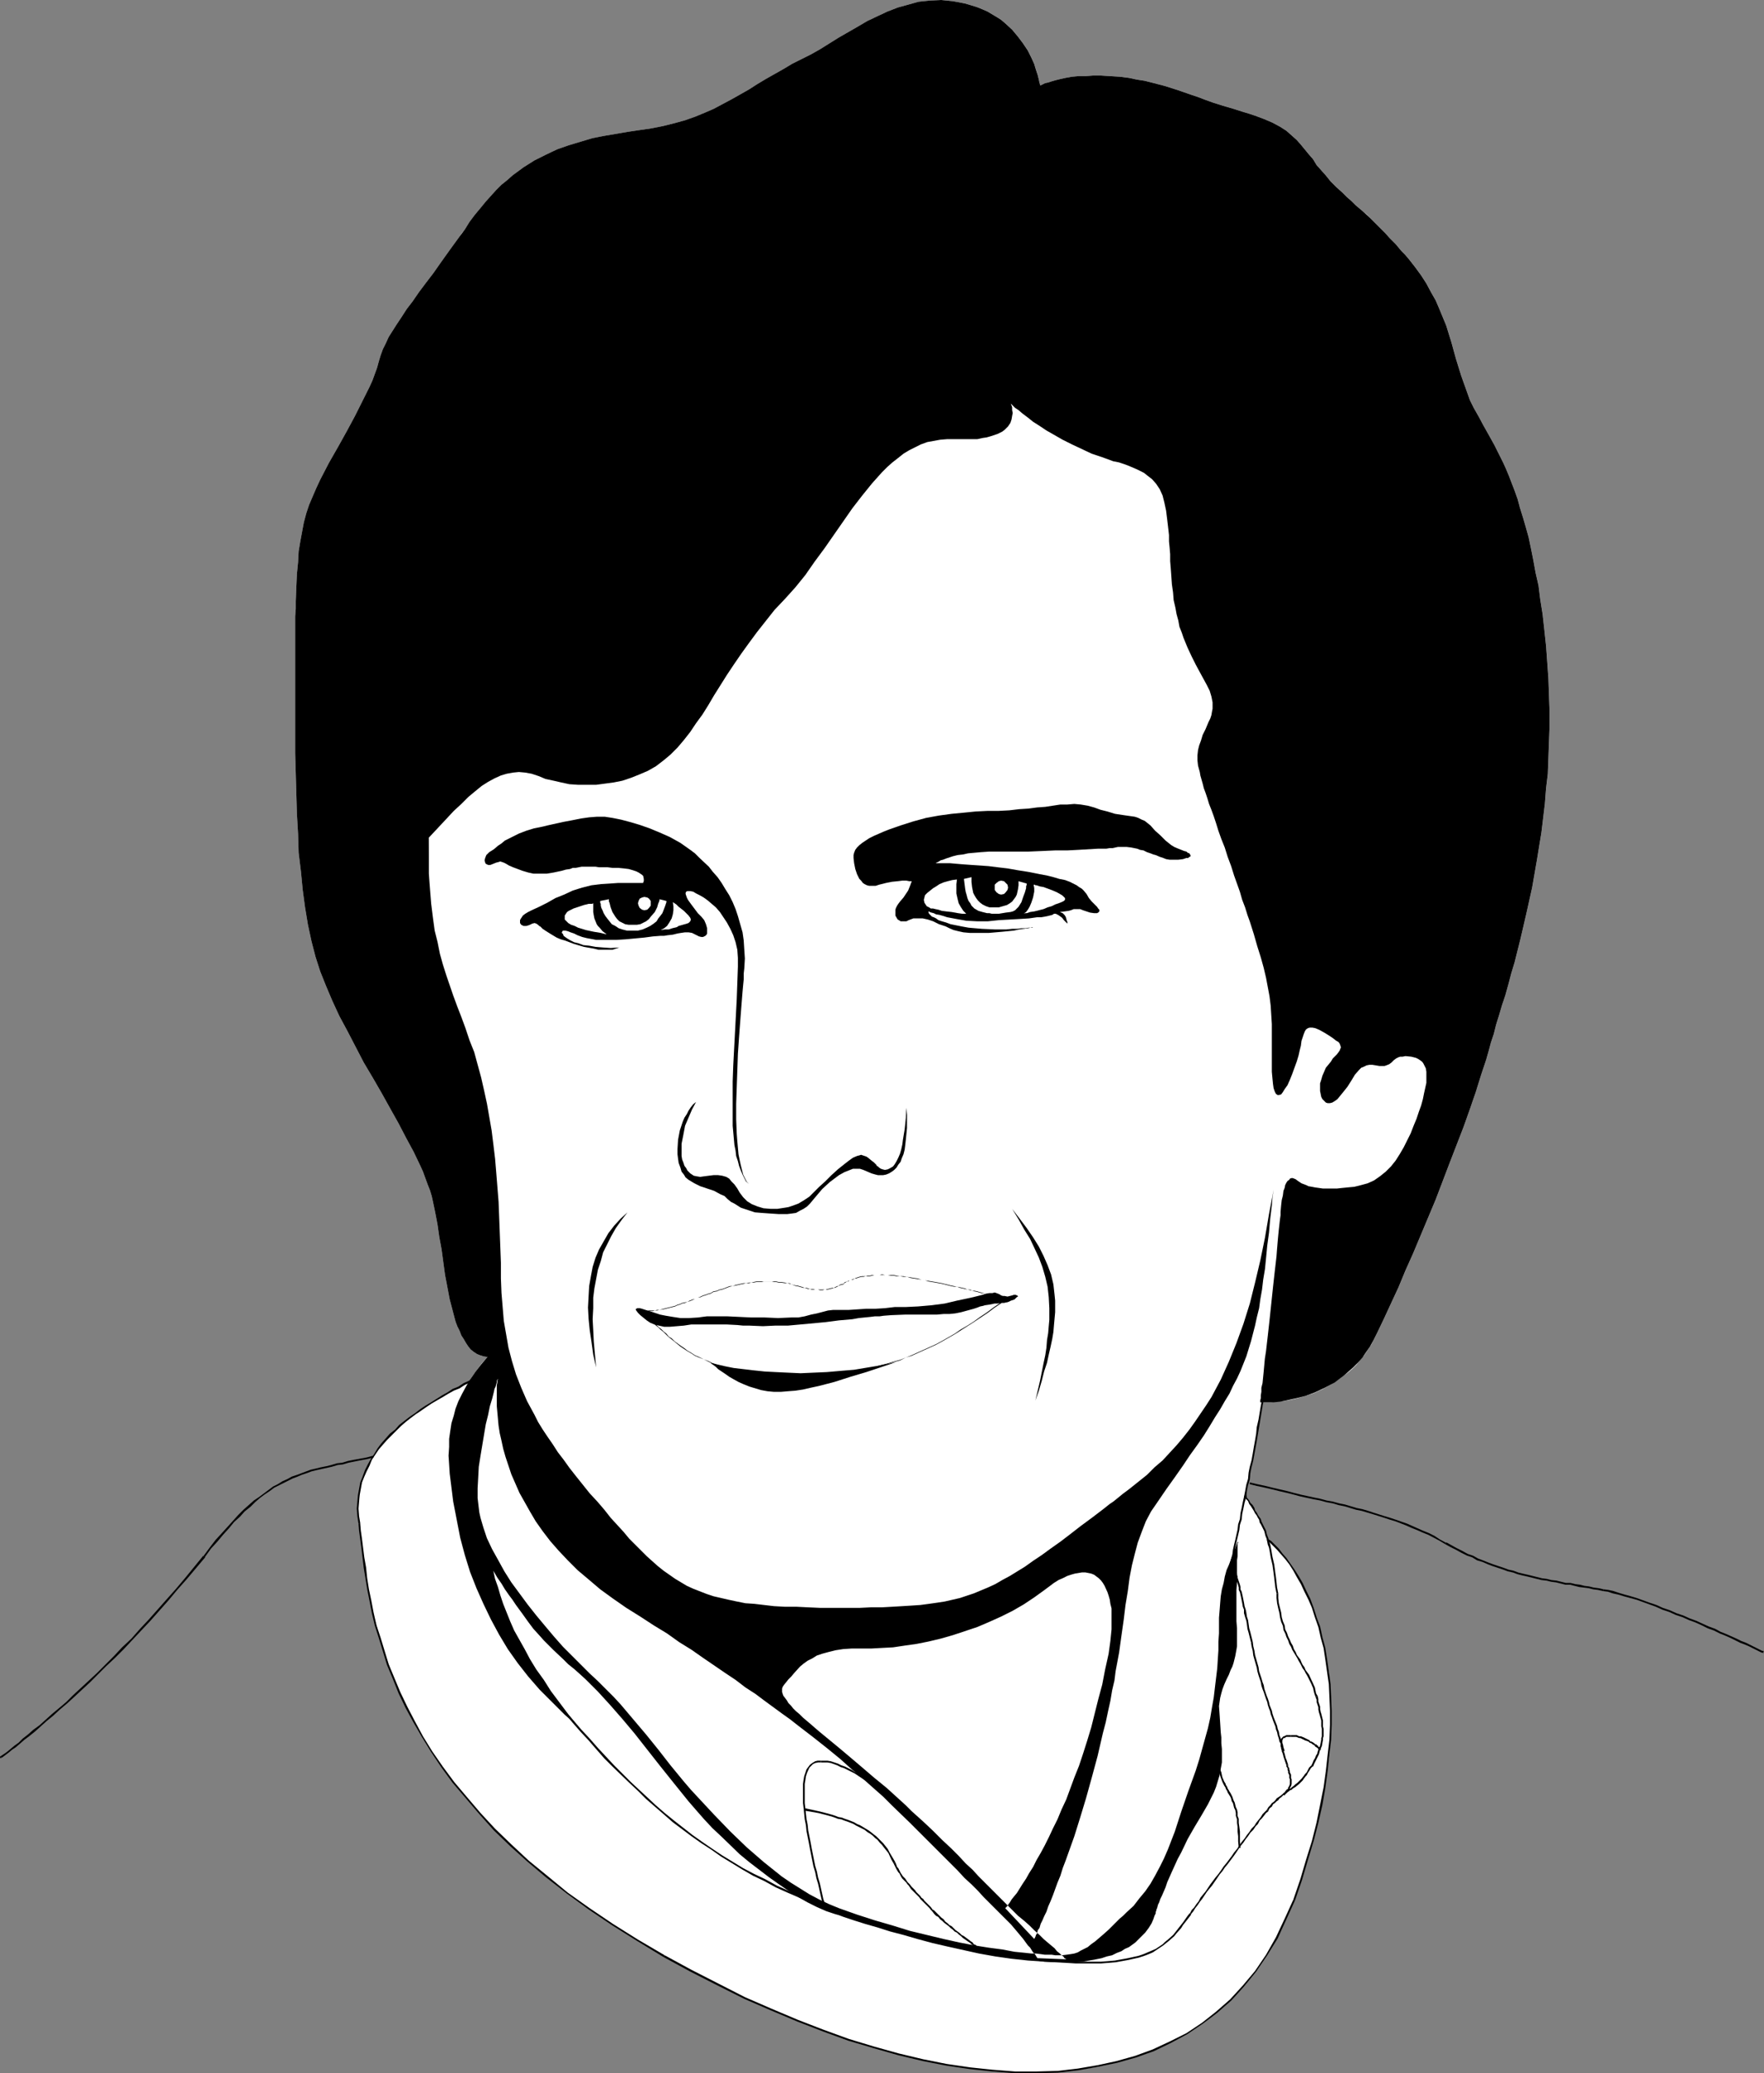 <?xml version="1.0" encoding="UTF-8" standalone="no"?>
<svg
   version="1.0"
   width="129.809mm"
   height="152.568mm"
   id="svg52"
   sodipodi:docname="Male 54.wmf"
   xmlns:inkscape="http://www.inkscape.org/namespaces/inkscape"
   xmlns:sodipodi="http://sodipodi.sourceforge.net/DTD/sodipodi-0.dtd"
   xmlns="http://www.w3.org/2000/svg"
   xmlns:svg="http://www.w3.org/2000/svg">
  <rect width="100%" height="100%" fill="#808080" stroke="none"/>
  <sodipodi:namedview
     id="namedview52"
     pagecolor="#ffffff"
     bordercolor="#000000"
     borderopacity="0.25"
     inkscape:showpageshadow="2"
     inkscape:pageopacity="0.0"
     inkscape:pagecheckerboard="0"
     inkscape:deskcolor="#d1d1d1"
     inkscape:document-units="mm" />
  <defs
     id="defs1">
    <pattern
       id="WMFhbasepattern"
       patternUnits="userSpaceOnUse"
       width="6"
       height="6"
       x="0"
       y="0" />
  </defs>
  <path
     style="fill:#ffffff;fill-opacity:1;fill-rule:evenodd;stroke:none"
     d="m 351.156,390.831 -1.293,6.786 -1.131,6.463 -1.131,6.14 -1.131,5.816 0.323,0.485 0.97,1.616 0.808,1.454 0.808,1.293 0.808,1.293 1.293,2.424 0.485,1.454 0.485,1.293 v 0.808 l 0.97,0.808 0.97,0.969 1.131,0.969 1.131,1.293 1.131,1.454 0.97,1.454 1.131,1.616 1.131,1.777 1.131,2.1 0.97,1.939 0.97,2.424 1.131,2.262 0.808,2.585 0.97,2.747 0.808,2.908 0.646,2.908 0.485,3.231 0.646,3.393 0.323,3.393 0.162,3.716 0.162,3.716 v 4.039 l -0.162,4.039 -0.323,4.362 -0.646,4.362 -0.646,4.685 -0.808,4.685 -1.131,5.009 -1.293,5.009 -1.616,5.332 -1.778,5.493 -1.939,5.493 -1.131,2.908 -1.131,2.585 -1.131,2.747 -1.293,2.424 -1.454,2.585 -2.909,4.524 -1.616,2.262 -1.616,2.1 -1.616,2.1 -1.778,1.777 -1.939,1.939 -1.778,1.777 -1.939,1.616 -2.101,1.616 -1.939,1.616 -2.262,1.454 -2.101,1.293 -2.262,1.293 -2.262,1.131 -2.262,1.131 -2.424,1.131 -2.424,0.969 -2.586,0.808 -2.586,0.808 -2.424,0.646 -2.747,0.646 -2.747,0.646 -5.494,0.808 -2.747,0.323 -2.909,0.162 -5.818,0.323 h -3.07 l -3.07,-0.162 -3.07,-0.162 -3.07,-0.162 -3.232,-0.323 -3.07,-0.323 -6.464,-0.969 -6.626,-1.293 -6.787,-1.616 -6.949,-1.939 -6.949,-2.1 -7.11,-2.424 -7.11,-2.747 -7.272,-3.07 -7.434,-3.393 -7.434,-3.554 -7.434,-4.039 -7.595,-4.039 -3.717,-2.262 -3.717,-2.1 -3.394,-2.262 -3.555,-2.1 -3.232,-2.262 -3.07,-2.1 -3.07,-2.262 -3.07,-2.262 -2.909,-2.1 -2.747,-2.262 -2.586,-2.262 -2.586,-2.1 -2.424,-2.262 -2.424,-2.262 -4.525,-4.362 -4.04,-4.362 -3.878,-4.362 -3.555,-4.362 -3.07,-4.362 -2.909,-4.201 -2.747,-4.201 -2.262,-4.039 -2.101,-4.201 -1.939,-3.878 -1.616,-4.039 -1.454,-3.878 -1.293,-3.716 -1.131,-3.716 -0.97,-3.554 -0.97,-3.393 -0.646,-3.393 -0.646,-3.231 -0.485,-3.07 -0.485,-2.908 -0.323,-2.747 -0.323,-2.747 -0.323,-2.424 -0.323,-2.262 -0.162,-2.1 -0.323,-1.939 v -1.777 -1.777 l 0.162,-1.777 0.162,-1.616 0.323,-1.616 0.485,-1.616 0.485,-1.454 0.646,-1.454 0.646,-1.454 1.616,-2.747 1.939,-2.585 2.101,-2.424 2.424,-2.262 2.424,-2.1 2.586,-2.1 2.747,-1.777 2.747,-1.777 2.747,-1.616 2.909,-1.616 2.747,-1.293 0.646,-0.485 1.131,-1.777 1.293,-1.777 1.293,-1.777 1.616,-1.777 -1.131,-0.162 -0.97,-0.323 -0.808,-0.323 -0.97,-0.646 -0.808,-0.646 -0.646,-0.808 -0.646,-0.969 -0.646,-1.131 -0.646,-0.969 -0.485,-1.293 -0.646,-1.293 -0.485,-1.293 -0.808,-3.07 -0.808,-3.07 -0.646,-3.393 -0.646,-3.393 -0.97,-7.109 -0.646,-3.554 -0.485,-3.393 -0.646,-3.393 -0.646,-3.07 -0.323,-1.454 -0.485,-1.616 -0.646,-1.616 -0.646,-1.777 -0.646,-1.777 -0.808,-1.777 -1.778,-3.716 -2.101,-3.878 -2.101,-4.039 -2.262,-4.039 -2.424,-4.362 -2.424,-4.201 -2.586,-4.362 -2.262,-4.362 -2.262,-4.362 -2.262,-4.201 -1.939,-4.201 -1.778,-4.201 -1.616,-4.039 -1.293,-4.039 -1.131,-4.362 -0.97,-4.524 -0.808,-4.847 -0.646,-4.847 -0.485,-5.009 -0.646,-5.332 -0.162,-5.332 -0.323,-5.493 -0.162,-5.493 -0.323,-11.31 v -22.943 -8.078 -2.585 -4.524 l 0.162,-2.1 v -2.1 l 0.162,-4.039 0.162,-3.554 0.323,-3.231 0.162,-3.07 0.485,-2.908 0.485,-2.585 0.485,-2.585 0.646,-2.424 0.808,-2.424 0.97,-2.262 0.97,-2.262 1.131,-2.424 2.424,-4.685 2.586,-4.524 2.424,-4.362 1.131,-2.1 1.131,-2.1 2.101,-4.201 0.97,-1.939 0.97,-1.939 0.808,-1.777 1.293,-3.554 0.485,-1.777 0.485,-1.616 0.646,-1.777 0.808,-1.616 0.808,-1.777 1.131,-1.777 1.131,-1.777 1.293,-1.939 1.454,-2.262 1.616,-2.1 1.778,-2.585 1.939,-2.585 2.101,-2.747 2.262,-3.231 2.424,-3.393 1.293,-1.777 1.293,-1.777 0.646,-0.969 0.808,-0.969 1.293,-2.1 1.454,-1.939 1.616,-1.939 1.454,-1.777 1.454,-1.616 1.454,-1.616 1.454,-1.454 1.616,-1.293 1.454,-1.293 3.07,-2.262 3.07,-1.939 3.232,-1.616 3.07,-1.454 3.232,-1.131 3.232,-0.969 3.232,-0.969 3.232,-0.646 6.626,-1.131 3.232,-0.485 3.394,-0.485 3.232,-0.646 3.232,-0.808 2.909,-0.808 2.747,-0.969 2.747,-1.131 2.586,-1.131 4.848,-2.585 4.848,-2.747 2.262,-1.454 2.424,-1.454 4.848,-2.747 2.424,-1.454 2.586,-1.293 2.586,-1.293 2.586,-1.454 5.171,-3.231 5.333,-3.07 2.747,-1.616 2.747,-1.293 2.747,-1.293 2.909,-1.131 2.909,-0.808 2.909,-0.808 3.07,-0.323 L 261.792,0 l 1.616,0.162 1.616,0.162 1.778,0.323 1.616,0.323 1.616,0.485 1.616,0.485 1.616,0.646 1.454,0.646 2.424,1.454 1.293,0.808 1.131,0.969 1.939,1.777 1.616,1.939 1.454,1.939 1.293,1.939 0.97,1.939 0.808,1.777 0.485,1.616 0.485,1.454 0.323,1.293 0.162,0.808 0.162,0.485 v 0.162 0.162 0 h 0.162 l 0.323,-0.162 0.323,-0.162 0.646,-0.323 0.808,-0.162 0.97,-0.323 1.131,-0.323 1.293,-0.323 1.454,-0.323 1.778,-0.323 1.778,-0.162 h 1.939 l 2.101,-0.162 h 2.262 l 2.586,0.162 2.586,0.162 2.586,0.323 2.262,0.485 2.101,0.323 1.939,0.485 3.717,0.969 3.555,1.131 3.717,1.293 1.939,0.646 2.101,0.808 2.262,0.808 2.586,0.808 2.747,0.808 3.07,0.969 1.616,0.485 1.454,0.485 1.293,0.485 1.293,0.485 2.262,0.969 2.101,1.131 1.778,1.131 1.454,1.293 1.454,1.293 1.131,1.293 2.262,2.747 1.131,1.293 0.97,1.616 1.293,1.454 1.293,1.454 1.293,1.616 1.616,1.616 1.616,1.454 1.293,1.293 1.293,1.131 0.646,0.646 0.485,0.485 2.101,1.777 0.97,0.808 1.939,1.939 0.97,0.969 1.131,1.131 1.131,1.131 1.293,1.454 1.616,1.616 1.616,1.939 0.97,0.969 0.97,1.131 1.778,2.262 1.778,2.424 1.454,2.262 1.293,2.424 1.293,2.262 0.97,2.262 1.939,4.685 1.454,4.685 1.293,4.685 1.454,4.685 1.616,4.524 0.808,2.262 1.131,2.262 0.646,1.131 0.646,1.131 1.293,2.424 1.454,2.585 1.616,2.908 1.616,3.231 0.808,1.616 0.808,1.777 0.808,1.939 0.808,2.1 0.808,2.1 0.808,2.262 0.646,2.424 0.808,2.585 0.808,2.747 0.808,2.908 0.646,3.07 0.646,3.231 0.646,3.554 0.808,3.554 0.485,3.878 0.646,4.039 0.485,4.362 0.485,4.524 0.323,4.524 0.323,4.524 0.162,4.524 0.162,4.524 v 4.362 l -0.162,4.362 -0.162,4.362 -0.162,4.362 -0.485,4.039 -0.323,4.201 -0.97,8.078 -1.293,7.917 -1.293,7.432 -1.616,7.271 -1.616,6.947 -1.616,6.463 -0.97,3.231 -0.808,3.07 -0.808,2.908 -0.97,2.908 -0.808,2.747 -0.808,2.585 -0.646,2.585 -0.808,2.424 -0.646,2.424 -0.646,2.262 -1.454,4.362 -1.454,4.685 -1.616,4.685 -1.778,5.009 -1.939,5.009 -1.939,5.009 -3.878,10.179 -4.202,10.017 -2.101,5.009 -2.101,4.685 -1.939,4.685 -2.101,4.524 -1.939,4.201 -1.939,4.039 -0.808,1.616 -0.808,1.616 -0.97,1.454 -0.97,1.454 -1.131,1.293 -0.97,1.293 -1.131,1.131 -1.131,0.969 -2.424,1.777 -2.424,1.616 -2.262,1.293 -2.424,1.131 -2.424,0.808 -2.262,0.646 -2.101,0.485 -1.939,0.323 -1.778,0.162 -1.616,0.162 h -1.293 -0.808 v 0 z"
     id="path1" />
  <path
     style="fill:#000000;fill-opacity:1;fill-rule:evenodd;stroke:none"
     d="m 179.861,366.596 0.646,0.323 0.646,0.485 0.646,0.646 0.646,0.646 0.646,0.485 0.646,0.646 0.808,0.646 0.646,0.646 0.646,0.646 0.808,0.646 0.808,0.646 1.778,1.454 0.97,0.646 0.97,0.646 1.131,0.646 0.97,0.646 1.131,0.485 1.293,0.485 1.293,0.646 1.293,0.646 1.454,0.485 1.454,0.323 1.616,0.485 1.778,0.485 1.778,0.323 1.778,0.162 1.939,0.323 2.101,0.162 2.262,0.162 2.262,0.162 h 2.424 v 0 l -2.424,-0.162 -2.262,-0.162 h -2.262 l -2.101,-0.162 -1.939,-0.323 -1.778,-0.323 -1.778,-0.323 -1.778,-0.323 -1.616,-0.485 -1.454,-0.485 -1.454,-0.485 -1.293,-0.646 -1.293,-0.485 -1.293,-0.646 -1.131,-0.485 -0.97,-0.646 -1.131,-0.646 -0.808,-0.646 -0.97,-0.646 -1.778,-1.293 -0.808,-0.808 -0.808,-0.485 -0.646,-0.808 -0.808,-0.646 -0.646,-0.646 -0.646,-0.485 -0.646,-0.646 -0.808,-0.646 -0.485,-0.485 -0.808,-0.646 -0.485,-0.323 z"
     id="path2" />
  <path
     style="fill:#000000;fill-opacity:1;fill-rule:evenodd;stroke:none"
     d="m 219.129,382.43 h 2.262 2.262 l 2.262,-0.162 2.101,-0.162 h 2.101 l 1.939,-0.162 2.101,-0.323 1.778,-0.162 1.939,-0.162 1.778,-0.485 1.778,-0.162 1.939,-0.485 1.616,-0.323 1.939,-0.485 1.616,-0.485 1.778,-0.485 1.616,-0.808 1.616,-0.485 1.778,-0.808 3.232,-1.454 1.778,-0.808 1.778,-0.969 3.394,-1.939 1.778,-1.131 1.778,-1.131 1.778,-1.131 1.939,-1.293 1.939,-1.293 1.939,-1.454 1.939,-1.293 -0.162,-0.162 -1.939,1.293 -1.939,1.454 -1.939,1.293 -1.778,1.293 -1.778,1.131 -1.939,1.131 -1.616,1.131 -3.394,1.939 -1.778,0.969 -1.778,0.808 -3.232,1.454 -1.778,0.808 -1.616,0.646 -1.616,0.646 -1.778,0.485 -1.616,0.485 -1.939,0.485 -1.616,0.485 -1.939,0.323 -1.778,0.323 -1.778,0.323 -1.939,0.323 -1.778,0.162 -2.101,0.162 -1.939,0.162 -2.101,0.162 h -2.101 l -2.262,0.162 h -2.262 z"
     id="path3" />
  <path
     style="fill:#000000;fill-opacity:1;fill-rule:evenodd;stroke:none"
     d="m 327.724,236.05 -1.131,-0.485 -0.808,-0.485 -1.616,-1.293 -1.454,-1.454 -1.454,-1.293 -1.293,-1.454 -1.616,-1.293 -0.808,-0.323 -0.97,-0.485 -0.97,-0.323 -1.131,-0.162 -2.262,-0.323 -2.101,-0.323 -2.101,-0.646 -1.939,-0.485 -1.778,-0.646 -1.778,-0.485 -1.939,-0.323 -1.778,-0.162 -1.939,0.162 h -1.939 l -2.101,0.323 -2.101,0.323 -2.262,0.162 -2.424,0.323 -2.586,0.162 -2.747,0.323 -3.07,0.162 h -3.07 l -3.232,0.162 -3.232,0.323 -3.394,0.323 -3.555,0.485 -3.555,0.646 -3.555,0.969 -3.555,1.131 -3.232,1.131 -1.616,0.646 -2.586,1.131 -1.293,0.646 -0.97,0.646 -0.97,0.646 -0.808,0.646 -0.646,0.646 -0.485,0.646 -0.323,0.808 -0.162,0.646 v 0.808 l 0.162,1.454 0.323,1.616 0.485,1.454 0.646,1.293 0.485,0.485 0.485,0.646 0.485,0.323 0.646,0.323 0.646,0.162 h 0.808 0.97 l 0.97,-0.323 1.939,-0.485 1.616,-0.323 1.616,-0.162 1.293,-0.162 h 1.131 l 0.808,0.162 h 0.485 0.162 v 0.162 l -0.162,0.323 -0.162,0.485 -0.323,0.808 -0.323,0.808 -0.646,0.969 -0.646,0.969 -0.97,1.131 -0.485,0.646 -0.323,0.485 -0.323,0.646 -0.162,0.485 v 0.646 0.485 0.485 l 0.162,0.323 0.485,0.808 0.323,0.162 0.485,0.323 h 0.485 0.485 0.646 l 0.646,-0.323 1.293,-0.485 h 1.293 1.293 l 1.454,0.323 1.454,0.485 1.616,0.808 1.939,0.646 0.97,0.485 1.131,0.485 1.293,0.323 1.454,0.323 1.778,0.162 h 1.616 3.717 l 3.717,-0.323 1.616,-0.162 1.616,-0.162 1.454,-0.323 1.293,-0.162 1.131,-0.162 0.808,-0.162 h 0.485 v -0.162 h 0.162 -0.162 l -0.485,0.162 h -0.646 l -0.808,0.162 h -1.131 l -1.293,0.162 h -1.293 l -1.616,0.162 h -3.232 l -3.555,-0.162 -3.717,-0.323 -1.778,-0.323 -1.616,-0.323 -1.616,-0.323 -1.293,-0.485 -1.131,-0.323 -0.97,-0.323 -0.646,-0.485 -0.646,-0.323 -0.485,-0.162 -0.323,-0.323 -0.323,-0.323 -0.162,-0.162 -0.162,-0.323 v -0.323 h 0.162 l 0.162,0.162 0.485,0.162 0.646,0.162 0.646,0.323 0.97,0.162 1.131,0.323 0.97,0.323 2.586,0.485 2.747,0.485 3.07,0.162 h 2.909 l 3.07,-0.323 2.909,-0.162 2.909,-0.162 2.586,-0.162 2.262,-0.323 h 1.131 l 0.97,-0.162 0.808,-0.162 0.646,-0.162 0.646,-0.162 0.485,-0.323 h 0.162 0.323 l 0.646,0.323 0.485,0.323 0.646,0.485 0.485,0.646 0.485,0.485 0.323,0.323 0.162,0.162 v -0.162 -0.323 l -0.162,-0.323 -0.162,-0.646 -0.162,-0.485 -0.323,-0.485 -0.485,-0.485 -0.808,-0.323 1.293,-0.162 1.131,-0.162 0.646,-0.162 0.808,-0.323 h 0.485 0.646 0.646 l 0.808,0.323 0.97,0.323 0.97,0.323 1.131,0.162 h 0.808 l 0.323,-0.162 0.162,-0.162 0.162,-0.162 v -0.162 -0.323 l -0.323,-0.323 -0.323,-0.485 -0.485,-0.485 -0.97,-0.969 -0.808,-0.969 -0.646,-1.131 -0.808,-0.969 -0.485,-0.485 -0.808,-0.485 -0.646,-0.485 -0.97,-0.485 -0.97,-0.485 -1.293,-0.485 -1.616,-0.323 -1.616,-0.485 -1.939,-0.485 -1.778,-0.323 -3.232,-0.646 -3.07,-0.485 -2.747,-0.485 -2.747,-0.323 -2.586,-0.323 -4.686,-0.323 -2.262,-0.162 -1.939,-0.162 -1.778,-0.162 h -1.293 -1.131 -1.454 v -0.162 h 0.162 l 0.323,-0.162 0.323,-0.162 0.485,-0.323 0.646,-0.162 0.808,-0.323 0.97,-0.323 0.97,-0.323 1.293,-0.323 1.454,-0.162 1.454,-0.323 1.778,-0.162 1.778,-0.162 2.262,-0.162 h 2.262 4.525 4.202 l 3.878,-0.162 3.555,-0.162 h 3.394 l 3.07,-0.162 2.747,-0.162 2.747,-0.162 h 1.131 1.131 l 0.97,-0.162 h 0.808 l 1.454,-0.323 h 2.424 l 1.293,0.162 0.808,0.162 0.808,0.162 0.808,0.323 0.97,0.162 0.97,0.485 0.97,0.323 0.808,0.323 0.646,0.162 1.131,0.485 0.97,0.323 0.808,0.323 0.97,0.162 h 1.131 1.293 l 1.293,-0.162 0.97,-0.323 h 0.485 l 0.323,-0.323 h 0.162 l 0.162,-0.162 v -0.323 l -0.162,-0.162 -0.162,-0.323 -0.485,-0.162 -0.323,-0.323 -0.646,-0.162 -0.808,-0.323 z"
     id="path4" />
  <path
     style="fill:#000000;fill-opacity:1;fill-rule:evenodd;stroke:none"
     d="m 252.096,308.109 0.162,1.939 v 1.939 1.777 l -0.162,1.616 -0.162,1.616 -0.162,1.454 -0.162,1.293 -0.323,1.293 -0.485,1.131 -0.323,0.969 -0.646,0.808 -0.485,0.808 -0.646,0.646 -0.646,0.485 -0.808,0.485 -0.808,0.323 -0.808,0.162 h -0.808 -0.646 l -0.646,-0.162 -1.131,-0.323 -1.131,-0.485 -1.131,-0.485 -0.97,-0.323 h -0.646 -0.646 -0.646 l -0.808,0.323 -1.616,0.646 -1.454,0.808 -1.293,0.969 -1.293,0.969 -2.101,1.939 -1.778,2.1 -1.616,1.939 -0.808,0.808 -0.97,0.646 -0.97,0.485 -1.131,0.646 -1.131,0.162 -1.293,0.162 h -2.424 l -2.424,-0.162 -2.262,-0.162 -1.939,-0.162 -1.939,-0.646 -1.939,-0.646 -1.778,-1.131 -0.97,-0.485 -0.97,-0.808 -0.808,-0.808 -1.131,-0.485 -1.778,-0.969 -1.939,-0.646 -1.939,-0.646 -1.616,-0.808 -0.808,-0.485 -0.808,-0.485 -0.808,-0.646 -0.485,-0.808 -0.646,-0.808 -0.323,-1.131 -0.485,-1.293 -0.162,-1.131 -0.162,-1.293 v -1.454 l 0.162,-2.585 0.485,-2.585 0.808,-2.424 0.485,-1.131 0.646,-0.969 0.485,-0.969 0.646,-0.969 0.646,-0.808 0.808,-0.646 -1.131,2.1 -0.97,2.262 -0.97,2.262 -0.485,2.585 -0.485,2.424 v 1.131 1.131 1.131 l 0.162,0.969 0.323,0.808 0.323,0.969 0.485,0.646 0.323,0.646 0.485,0.485 0.323,0.323 0.97,0.646 0.808,0.162 0.97,0.162 1.131,-0.162 1.293,-0.162 1.293,-0.162 h 1.293 l 1.131,0.162 1.131,0.323 0.808,0.485 0.646,0.808 0.808,0.808 0.808,1.131 0.646,1.131 0.97,1.293 1.131,1.131 1.293,0.808 1.616,0.646 1.616,0.485 1.939,0.162 h 1.939 l 2.101,-0.323 0.97,-0.162 0.97,-0.323 1.778,-0.646 1.616,-0.969 1.454,-0.969 1.293,-1.293 1.454,-1.454 1.616,-1.454 1.778,-1.777 1.778,-1.616 1.616,-1.293 1.454,-1.131 1.131,-0.808 1.131,-0.485 0.646,-0.162 0.485,-0.162 0.485,0.162 0.485,0.162 0.485,0.162 0.485,0.323 0.97,0.808 0.646,0.485 0.646,0.646 0.162,0.323 0.323,0.162 0.323,0.323 0.485,0.323 0.485,0.162 0.646,0.162 0.808,-0.162 0.646,-0.323 0.808,-0.485 0.485,-0.646 0.485,-0.808 0.485,-0.969 0.485,-1.131 0.323,-1.131 0.323,-1.454 0.162,-1.293 0.485,-2.908 0.323,-3.07 z"
     id="path5" />
  <path
     style="fill:#000000;fill-opacity:1;fill-rule:evenodd;stroke:none"
     d="m 136.067,237.019 1.293,-0.808 1.131,-0.969 0.97,-0.646 0.97,-0.808 1.939,-0.969 1.939,-0.969 2.101,-0.808 2.101,-0.646 2.424,-0.485 1.293,-0.323 1.454,-0.323 2.909,-0.646 2.586,-0.485 2.424,-0.485 2.262,-0.323 2.101,-0.162 h 2.262 l 2.101,0.323 2.424,0.485 2.424,0.646 2.747,0.808 2.747,0.969 2.747,1.131 2.909,1.293 2.909,1.616 2.747,1.939 1.293,0.969 1.293,1.293 2.586,2.424 1.131,1.454 1.293,1.454 1.131,1.616 0.97,1.616 1.131,1.777 0.97,1.939 0.808,1.939 0.646,1.939 0.646,2.262 0.646,2.262 0.323,2.262 0.162,2.585 0.162,2.424 -0.162,2.747 -0.162,1.454 v 1.616 l -0.162,1.616 -0.162,1.777 -0.323,4.039 -0.323,4.201 -0.323,4.362 -0.323,4.685 -0.323,9.209 -0.162,4.685 v 4.362 l 0.162,4.039 0.162,2.1 0.162,1.777 0.162,1.777 0.323,1.616 0.323,1.454 0.323,1.293 0.323,1.293 0.485,0.969 0.485,0.969 0.646,0.646 -0.808,-0.646 -0.485,-0.969 -0.485,-0.969 -0.485,-1.131 -0.485,-1.293 -0.323,-1.293 -0.485,-1.454 -0.162,-1.454 -0.323,-1.616 -0.162,-1.777 -0.323,-3.554 v -3.878 -4.201 -4.201 l 0.162,-4.524 0.485,-9.209 0.485,-9.209 0.162,-4.524 0.162,-4.524 v -2.424 l -0.162,-2.262 -0.485,-2.1 -0.646,-1.939 -0.808,-1.777 -0.97,-1.777 -0.97,-1.454 -0.97,-1.454 -1.131,-1.293 -1.131,-0.969 -1.131,-0.969 -1.131,-0.808 -1.131,-0.646 -0.97,-0.485 -0.808,-0.485 -0.808,-0.162 h -0.485 -0.323 l -0.323,0.162 -0.162,0.323 v 0.323 l 0.162,0.485 0.162,0.485 0.323,0.646 0.808,1.131 1.939,2.585 0.97,0.969 0.808,0.969 0.485,1.131 0.323,1.131 v 0.969 0.485 l -0.162,0.323 -0.323,0.323 -0.323,0.162 -0.323,0.162 h -0.485 l -0.646,-0.162 -0.646,-0.323 -0.646,-0.323 -0.646,-0.323 -0.97,-0.162 h -0.97 l -1.131,0.162 -0.97,0.162 -1.293,0.323 -1.454,0.162 -0.97,0.162 h -0.97 l -2.101,0.162 -2.424,0.323 -5.171,0.485 -2.586,0.162 h -2.424 -2.262 -0.97 l -0.808,-0.162 -1.778,-0.323 -1.293,-0.323 -1.293,-0.485 -0.97,-0.485 -0.97,-0.323 -0.808,-0.323 -0.646,-0.162 h -0.646 l -0.162,0.162 -0.162,0.323 v 0.162 l 0.323,0.323 0.162,0.485 0.646,0.485 0.485,0.323 0.808,0.485 0.97,0.485 1.293,0.323 1.293,0.485 1.616,0.162 1.778,0.323 1.939,0.162 2.262,0.162 2.424,-0.162 -0.97,0.323 -0.97,0.323 h -1.293 -1.293 -1.293 l -1.293,-0.323 -2.747,-0.485 -2.747,-0.808 -2.586,-0.969 -1.131,-0.323 -1.131,-0.485 -0.808,-0.485 -0.808,-0.485 -1.293,-0.808 -0.97,-0.646 -0.646,-0.646 -0.323,-0.162 -0.323,-0.323 -0.485,-0.323 -0.485,-0.162 -0.646,0.162 -0.646,0.323 -0.97,0.323 h -0.808 l -0.646,-0.323 -0.323,-0.485 v -0.323 -0.485 l 0.162,-0.323 0.323,-0.485 0.323,-0.485 0.646,-0.485 0.808,-0.485 0.97,-0.485 2.101,-0.969 2.262,-1.131 2.262,-1.293 2.424,-0.969 2.424,-1.131 2.586,-0.808 2.586,-0.646 2.586,-0.323 2.586,-0.162 2.262,-0.162 h 1.939 3.717 0.323 0.97 v -0.162 l 0.162,-0.323 v -0.646 l -0.162,-0.808 -0.323,-0.323 -0.485,-0.323 -0.485,-0.323 -0.646,-0.323 -0.97,-0.323 -1.131,-0.323 -1.293,-0.162 -1.616,-0.162 h -1.616 l -1.293,-0.162 h -1.293 -1.131 l -0.97,-0.162 h -0.97 -1.454 -1.454 l -1.616,0.323 h -0.808 l -0.808,0.323 -1.131,0.162 -1.131,0.323 -2.262,0.485 -1.939,0.323 h -1.939 -1.778 l -1.454,-0.323 -1.616,-0.485 -1.293,-0.485 -1.293,-0.485 -1.131,-0.485 -0.808,-0.485 -0.323,-0.162 -0.323,-0.162 -0.485,-0.162 -0.485,-0.162 -0.485,0.162 -0.646,0.162 -0.808,0.323 -0.808,0.323 h -0.646 l -0.646,-0.323 -0.162,-0.323 -0.162,-0.646 0.162,-0.646 0.323,-0.808 z"
     id="path6" />
  <path
     style="fill:#ffffff;fill-opacity:1;fill-rule:evenodd;stroke:none"
     d="m 164.993,251.237 v 1.293 1.131 l 0.162,0.969 0.162,0.808 0.323,0.808 0.323,0.808 0.323,0.485 0.485,0.485 0.808,0.969 0.646,0.485 0.485,0.323 h 0.162 v 0 h -0.162 -0.323 l -0.646,-0.162 -0.646,-0.162 -0.97,-0.162 -0.97,-0.162 -2.262,-0.485 -2.101,-0.646 -0.97,-0.485 -0.97,-0.323 -0.808,-0.485 -0.485,-0.485 -0.485,-0.485 v -0.646 -0.485 l 0.323,-0.485 0.323,-0.485 0.485,-0.323 0.646,-0.323 0.646,-0.323 1.454,-0.485 1.454,-0.485 1.293,-0.323 h 0.646 0.323 z"
     id="path7" />
  <path
     style="fill:#ffffff;fill-opacity:1;fill-rule:evenodd;stroke:none"
     d="m 187.133,250.914 0.162,1.131 v 1.131 l -0.162,1.131 -0.323,1.131 -0.646,1.131 -0.646,0.969 -0.808,0.646 -0.97,0.485 1.293,-0.162 h 0.97 l 0.97,-0.323 0.646,-0.162 0.646,-0.162 0.485,-0.323 1.131,-0.323 1.131,-0.323 0.485,-0.162 0.323,-0.323 0.162,-0.162 0.162,-0.485 -0.162,-0.485 -0.485,-0.646 -1.293,-1.293 -1.454,-1.131 -0.646,-0.646 -0.485,-0.323 z"
     id="path8" />
  <path
     style="fill:#ffffff;fill-opacity:1;fill-rule:evenodd;stroke:none"
     d="m 166.933,250.591 2.424,-0.485 v 0.162 0.485 l 0.162,0.323 0.323,1.293 0.485,1.293 0.808,1.293 0.485,0.646 0.646,0.646 0.646,0.323 0.97,0.485 0.97,0.162 h 1.131 1.131 l 0.97,-0.162 0.97,-0.485 0.646,-0.323 0.808,-0.646 0.485,-0.646 1.131,-1.293 0.646,-1.293 0.323,-1.131 0.162,-0.323 0.162,-0.485 v -0.162 -0.162 l 1.939,0.485 v 0 0.323 l -0.162,0.485 -0.162,0.485 -0.485,1.293 -0.323,0.808 -0.485,0.646 -0.646,0.808 -0.485,0.808 -0.808,0.646 -0.97,0.646 -0.97,0.485 -1.131,0.485 -1.293,0.323 h -1.454 -1.616 l -1.293,-0.323 -0.97,-0.323 -0.97,-0.646 -0.97,-0.485 -0.646,-0.808 -0.646,-0.808 -0.485,-0.646 -0.485,-0.808 -0.323,-0.808 -0.323,-0.646 -0.162,-0.646 v -0.485 l -0.162,-0.323 v -0.323 z"
     id="path9" />
  <path
     style="fill:#ffffff;fill-opacity:1;fill-rule:evenodd;stroke:none"
     d="m 179.214,253.176 0.808,-0.162 0.485,-0.485 0.485,-0.646 v -0.646 -0.646 l -0.485,-0.646 -0.485,-0.323 -0.808,-0.162 -0.646,0.162 -0.646,0.323 -0.323,0.646 -0.162,0.646 0.162,0.646 0.323,0.646 0.646,0.485 z"
     id="path10" />
  <path
     style="fill:#ffffff;fill-opacity:1;fill-rule:evenodd;stroke:none"
     d="m 278.436,248.814 0.808,-0.162 0.485,-0.485 0.485,-0.646 0.162,-0.646 -0.162,-0.808 -0.485,-0.485 -0.485,-0.485 -0.808,-0.162 -0.646,0.162 -0.646,0.485 -0.485,0.485 v 0.808 0.646 l 0.485,0.646 0.646,0.485 z"
     id="path11" />
  <path
     style="fill:#ffffff;fill-opacity:1;fill-rule:evenodd;stroke:none"
     d="m 266.155,244.613 -0.162,1.293 v 1.293 1.293 l 0.323,1.454 0.323,1.293 0.646,1.131 0.646,0.969 0.808,0.808 h -1.131 l -1.131,-0.162 -1.778,-0.323 -1.454,-0.162 -1.293,-0.162 -0.97,-0.323 -0.808,-0.162 -0.646,-0.162 h -0.646 l -0.485,-0.323 -0.646,-0.323 -0.323,-0.485 -0.323,-0.485 -0.162,-0.808 0.162,-0.646 0.162,-0.646 0.646,-0.646 1.616,-1.293 0.808,-0.485 0.97,-0.646 1.131,-0.485 1.131,-0.323 1.293,-0.323 z"
     id="path12" />
  <path
     style="fill:#ffffff;fill-opacity:1;fill-rule:evenodd;stroke:none"
     d="m 287.486,246.067 0.162,0.969 v 0.969 l -0.162,0.808 -0.162,0.808 -0.485,1.454 -0.485,1.131 -0.485,0.808 -0.485,0.646 -0.485,0.323 v 0.162 0 0 l 0.162,-0.162 h 0.323 0.162 l 0.97,-0.323 1.131,-0.162 2.586,-0.646 1.131,-0.485 1.131,-0.323 0.97,-0.485 0.97,-0.323 0.808,-0.323 0.646,-0.323 0.323,-0.323 v -0.162 -0.323 l -0.162,-0.162 -0.162,-0.162 -0.323,-0.323 -0.485,-0.323 -1.131,-0.646 -1.131,-0.485 -1.293,-0.485 -1.293,-0.485 -0.97,-0.162 -0.97,-0.323 h -0.323 l -0.162,-0.162 h -0.162 z"
     id="path13" />
  <path
     style="fill:#ffffff;fill-opacity:1;fill-rule:evenodd;stroke:none"
     d="m 268.094,244.451 2.101,-0.485 v 1.293 l 0.162,1.454 0.323,1.616 0.323,0.646 0.485,0.808 0.485,0.646 0.646,0.646 0.646,0.485 0.97,0.485 0.97,0.323 h 1.293 1.293 l 1.131,-0.323 1.131,-0.323 0.808,-0.485 0.646,-0.485 0.485,-0.646 0.485,-0.646 0.323,-0.646 0.323,-1.454 0.162,-1.131 v -0.808 -0.162 -0.162 l 2.262,0.646 v 0.162 0.162 l -0.162,0.485 v 0.485 l -0.323,1.131 -0.485,1.293 -0.485,1.454 -0.808,1.293 -0.485,0.485 -0.485,0.485 -0.646,0.323 -0.646,0.162 -1.293,0.162 -0.97,0.162 -0.97,0.162 h -1.939 l -0.646,-0.162 h -0.646 l -1.293,-0.323 -1.131,-0.323 -1.131,-0.646 -0.808,-0.808 -0.323,-0.646 -0.485,-0.646 -0.323,-0.808 -0.162,-0.646 -0.323,-1.131 -0.162,-0.969 -0.162,-1.293 z"
     id="path14" />
  <path
     style="fill:#000000;fill-opacity:1;fill-rule:evenodd;stroke:none"
     d="m 119.261,232.98 2.424,-2.585 2.262,-2.424 2.262,-2.424 2.101,-1.939 1.939,-1.939 1.939,-1.616 1.778,-1.454 1.778,-1.131 1.778,-0.969 1.778,-0.808 1.616,-0.485 1.778,-0.323 1.616,-0.162 1.778,0.162 1.778,0.323 1.939,0.646 1.939,0.808 2.262,0.485 2.101,0.485 2.262,0.485 2.424,0.162 h 2.424 2.586 l 2.424,-0.323 2.424,-0.323 2.424,-0.485 2.424,-0.808 2.424,-0.969 2.262,-0.969 2.262,-1.293 2.101,-1.616 1.939,-1.616 1.939,-1.939 1.778,-2.1 1.778,-2.262 1.616,-2.424 1.778,-2.424 1.616,-2.585 1.616,-2.747 3.555,-5.655 1.939,-2.908 2.101,-3.07 2.101,-2.908 2.262,-3.07 2.424,-3.07 2.424,-3.07 2.909,-3.07 2.909,-3.231 2.747,-3.393 2.586,-3.716 2.747,-3.716 5.171,-7.432 2.586,-3.716 2.747,-3.554 2.747,-3.393 2.747,-3.07 1.454,-1.454 1.454,-1.293 1.454,-1.131 1.616,-1.293 1.616,-0.969 1.616,-0.808 1.616,-0.808 1.778,-0.646 1.778,-0.323 1.778,-0.323 1.939,-0.162 h 1.778 1.939 1.778 1.616 1.293 l 1.454,-0.323 1.131,-0.162 1.131,-0.323 0.97,-0.323 0.97,-0.323 0.646,-0.323 0.646,-0.323 0.646,-0.485 0.97,-0.969 0.646,-0.969 0.323,-0.969 0.162,-0.969 0.162,-0.808 -0.162,-0.808 v -0.808 l -0.162,-0.485 -0.162,-0.323 v -0.162 l 0.162,0.162 0.323,0.323 0.646,0.646 0.97,0.646 1.131,0.969 1.293,0.969 1.616,1.293 1.778,1.131 1.939,1.293 2.262,1.293 2.262,1.293 2.586,1.293 2.747,1.293 2.747,1.293 2.909,0.969 3.07,1.131 1.616,0.323 1.454,0.485 1.293,0.485 1.131,0.485 1.131,0.485 0.97,0.485 0.97,0.485 0.808,0.646 1.454,1.131 1.131,1.293 0.97,1.454 0.808,1.777 0.485,1.939 0.485,2.262 0.323,2.585 0.323,2.747 0.162,1.454 v 1.777 l 0.162,1.616 0.162,1.939 v 1.939 l 0.162,1.939 0.162,2.262 0.162,2.262 0.323,2.262 0.162,2.1 0.485,2.1 0.323,1.777 0.485,1.777 0.323,1.777 0.646,1.616 0.485,1.454 1.131,2.747 1.131,2.424 1.131,2.262 1.131,2.1 0.97,1.777 0.97,1.777 0.808,1.616 0.485,1.616 0.323,1.616 v 1.777 l -0.162,0.808 -0.162,0.969 -0.323,0.969 -0.485,0.969 -0.808,1.939 -0.808,1.616 -0.485,1.616 -0.485,1.293 -0.323,1.293 -0.162,1.454 v 1.454 l 0.162,1.454 0.485,1.777 0.162,0.969 0.646,2.262 0.323,1.293 0.485,1.293 0.485,1.454 0.485,1.616 0.646,1.616 0.646,1.777 0.646,1.939 0.646,2.1 0.808,2.262 0.97,2.424 0.808,2.585 0.97,2.585 0.808,2.585 0.808,2.262 0.808,2.262 0.646,2.262 0.808,2.1 0.646,2.1 0.646,1.777 1.131,3.554 0.97,3.393 0.97,3.07 0.808,2.908 0.646,2.747 0.485,2.585 0.485,2.585 0.323,2.585 0.162,2.585 0.162,2.585 v 2.747 2.908 2.908 2.424 2.262 l 0.162,1.777 0.162,1.616 0.162,1.131 0.323,0.969 0.323,0.646 0.485,0.323 h 0.323 l 0.646,-0.162 0.485,-0.646 0.485,-0.808 0.808,-1.131 0.646,-1.454 0.646,-1.616 0.646,-1.777 0.646,-1.777 0.485,-1.616 0.323,-1.454 0.323,-1.293 0.162,-1.293 0.323,-0.969 0.323,-0.969 0.323,-0.808 0.323,-0.485 0.485,-0.323 0.485,-0.162 h 0.808 l 0.808,0.162 1.131,0.485 1.454,0.808 1.293,0.808 0.97,0.646 0.808,0.646 0.808,0.485 0.323,0.485 0.162,0.485 0.162,0.485 -0.162,0.323 -0.162,0.485 -0.323,0.485 -0.485,0.646 -0.485,0.485 -0.646,0.646 -0.485,0.808 -0.646,0.808 -0.808,0.969 -0.485,1.131 -0.485,1.131 -0.323,1.131 -0.323,0.969 v 0.969 1.131 l 0.162,0.808 0.162,0.808 0.323,0.646 0.485,0.485 0.485,0.485 0.485,0.162 h 0.646 l 0.646,-0.162 0.808,-0.485 0.646,-0.485 1.454,-1.777 1.293,-1.616 1.131,-1.777 0.97,-1.616 1.131,-1.293 0.646,-0.646 0.808,-0.323 0.646,-0.323 0.808,-0.162 h 0.808 l 0.97,0.162 0.97,0.162 h 0.646 0.808 l 0.485,-0.162 0.808,-0.323 0.646,-0.485 0.646,-0.646 0.646,-0.485 0.646,-0.323 0.485,-0.162 h 0.646 l 0.808,-0.162 1.616,0.162 1.293,0.323 0.646,0.323 0.485,0.323 0.646,0.485 0.323,0.485 0.323,0.646 0.323,0.646 0.162,0.969 v 0.808 1.131 1.131 l -0.323,1.454 -0.323,1.454 -0.323,1.616 -0.485,1.777 -0.646,1.777 -0.646,1.939 -0.808,1.939 -0.808,2.1 -0.97,1.939 -0.97,1.939 -1.131,1.939 -1.131,1.777 -1.293,1.616 -1.454,1.454 -1.616,1.293 -1.616,1.131 -1.778,0.808 -1.778,0.485 -1.939,0.485 -1.778,0.162 -1.616,0.162 -1.454,0.162 h -2.747 -1.131 l -1.131,-0.162 -1.131,-0.162 -0.808,-0.162 -0.97,-0.162 -0.646,-0.323 -1.293,-0.485 -0.97,-0.646 -0.646,-0.485 -0.808,-0.323 h -0.323 l -0.485,0.162 -0.162,0.323 -0.485,0.323 -0.323,0.485 -0.323,0.646 -0.162,0.808 -0.323,0.808 -0.162,1.293 -0.323,1.293 -0.162,1.454 -0.162,1.777 v 0.969 l -0.162,1.131 -0.162,1.454 -0.162,1.454 -0.162,1.616 -0.162,1.777 -0.162,1.939 -0.162,2.1 -0.485,4.201 -0.485,4.362 -0.97,9.209 -0.485,4.362 -0.485,4.201 -0.323,2.1 -0.162,1.777 -0.162,1.777 -0.162,1.616 -0.162,1.616 -0.323,1.293 v 1.131 l -0.162,0.969 v 0.808 l -0.162,0.646 v 0.323 0.162 h 2.909 0.808 l 1.778,-0.162 2.262,-0.485 2.262,-0.485 2.586,-0.646 2.586,-0.969 2.747,-1.293 2.747,-1.454 1.293,-0.969 1.293,-0.969 1.293,-1.131 1.293,-1.131 1.293,-1.293 1.293,-1.454 0.97,-1.454 1.131,-1.616 0.97,-1.777 0.97,-1.939 1.939,-4.039 1.939,-4.201 2.101,-4.524 1.939,-4.685 2.101,-4.685 2.101,-5.009 4.202,-10.017 3.878,-10.179 1.939,-5.009 1.939,-5.009 1.778,-5.009 1.616,-4.685 1.454,-4.685 1.454,-4.362 0.646,-2.262 0.646,-2.424 0.808,-2.424 0.646,-2.585 0.808,-2.585 0.808,-2.747 0.97,-2.908 0.808,-2.908 0.808,-3.07 0.97,-3.231 1.616,-6.463 1.616,-6.947 1.616,-7.271 1.293,-7.432 1.293,-7.917 0.97,-8.078 0.323,-4.201 0.485,-4.039 0.162,-4.362 0.162,-4.362 0.162,-4.362 v -4.362 l -0.162,-4.524 -0.162,-4.524 -0.323,-4.524 -0.323,-4.524 -0.485,-4.524 -0.485,-4.362 -0.646,-4.039 -0.485,-3.878 -0.808,-3.554 -0.646,-3.554 -0.646,-3.231 -0.646,-3.07 -0.808,-2.908 -0.808,-2.747 -0.808,-2.585 -0.646,-2.424 -0.808,-2.262 -0.808,-2.1 -0.808,-2.1 -0.808,-1.939 -0.808,-1.777 -0.808,-1.616 -1.616,-3.231 -1.616,-2.908 -1.454,-2.585 -1.293,-2.424 -0.646,-1.131 -0.646,-1.131 -1.131,-2.262 -0.808,-2.262 -1.616,-4.524 -1.454,-4.685 -1.293,-4.685 -1.454,-4.685 -1.939,-4.685 -0.97,-2.262 -1.293,-2.262 -1.293,-2.424 -1.454,-2.262 -1.778,-2.424 -1.778,-2.262 -0.97,-1.131 -0.97,-0.969 -1.616,-1.939 -1.616,-1.616 -1.293,-1.454 -1.131,-1.131 -1.131,-1.131 -0.97,-0.969 -0.97,-0.969 -1.939,-1.777 -2.101,-1.777 -1.131,-1.131 -1.293,-1.131 -1.293,-1.293 -1.616,-1.454 -1.616,-1.616 -1.293,-1.616 -1.293,-1.454 -1.293,-1.454 -0.97,-1.616 -1.131,-1.293 -2.262,-2.747 -1.131,-1.293 -1.454,-1.293 -1.454,-1.293 -1.778,-1.131 -2.101,-1.131 -2.262,-0.969 -1.293,-0.485 -1.293,-0.485 -1.454,-0.485 -1.616,-0.485 -3.07,-0.969 -2.747,-0.808 -2.586,-0.808 -2.262,-0.808 -2.101,-0.808 -1.939,-0.646 -3.717,-1.293 -3.555,-1.131 -3.717,-0.969 -1.939,-0.485 -2.101,-0.323 -2.262,-0.485 -2.586,-0.323 -2.586,-0.162 -2.586,-0.162 h -2.262 l -2.101,0.162 h -1.939 l -1.778,0.162 -1.778,0.323 -1.454,0.323 -1.293,0.323 -1.131,0.323 -0.97,0.323 -0.808,0.162 -0.646,0.323 -0.323,0.162 -0.323,0.162 h -0.162 v 0 -0.162 -0.162 l -0.162,-0.485 -0.162,-0.808 -0.323,-1.293 -0.485,-1.454 -0.485,-1.616 -0.808,-1.777 -0.97,-1.939 -1.293,-1.939 -1.454,-1.939 -1.616,-1.939 -1.939,-1.777 -1.131,-0.969 -1.293,-0.808 -2.424,-1.454 -1.454,-0.646 -1.616,-0.646 -1.616,-0.485 -1.616,-0.485 -1.616,-0.323 -1.778,-0.323 -1.616,-0.162 L 261.792,0 l -3.232,0.162 -3.07,0.323 -2.909,0.808 -2.909,0.808 -2.909,1.131 -2.747,1.293 -2.747,1.293 -2.747,1.616 -5.333,3.07 -2.586,1.616 -2.586,1.616 -2.586,1.454 -2.586,1.293 -2.586,1.293 -2.424,1.454 -4.848,2.747 -2.424,1.454 -2.262,1.454 -4.848,2.747 -4.848,2.585 -2.586,1.131 -2.747,1.131 -2.747,0.969 -2.909,0.808 -3.232,0.808 -3.232,0.646 -3.394,0.485 -3.232,0.485 -6.626,1.131 -3.232,0.646 -3.232,0.969 -3.232,0.969 -3.232,1.131 -3.07,1.454 -3.232,1.616 -3.07,1.939 -3.07,2.262 -1.454,1.293 -1.616,1.293 -1.454,1.454 -1.454,1.616 -1.454,1.616 -1.454,1.777 -1.616,1.939 -1.454,1.939 -1.293,2.1 -1.454,1.939 -1.293,1.777 -1.293,1.777 -2.424,3.393 -2.262,3.231 -2.101,2.747 -1.939,2.585 -1.778,2.585 -1.616,2.1 -1.454,2.262 -1.293,1.939 -1.131,1.777 -1.131,1.777 -0.808,1.777 -0.808,1.616 -0.646,1.777 -0.485,1.616 -0.485,1.777 -1.293,3.554 -0.808,1.777 -0.97,1.939 -0.97,1.939 -2.101,4.201 -1.131,2.1 -1.131,2.1 -2.424,4.362 -2.586,4.524 -2.424,4.685 -1.131,2.424 -0.97,2.262 -0.97,2.262 -0.808,2.424 -0.646,2.424 -0.485,2.585 -0.485,2.585 -0.485,2.908 -0.162,3.07 -0.323,3.231 -0.162,3.554 -0.162,4.039 v 2.1 l -0.162,2.1 v 4.524 2.585 8.078 22.943 l 0.323,11.31 0.162,5.493 0.323,5.493 0.162,5.332 0.646,5.332 0.485,5.009 0.646,4.847 0.808,4.847 0.97,4.524 1.131,4.362 1.293,4.039 1.616,4.039 1.778,4.201 1.939,4.201 2.262,4.201 2.262,4.362 2.262,4.362 2.586,4.362 2.424,4.201 2.424,4.362 2.262,4.039 2.101,4.039 2.101,3.878 1.778,3.716 0.808,1.777 0.646,1.777 0.646,1.777 0.646,1.616 0.485,1.616 0.323,1.454 0.646,3.07 0.646,3.393 0.485,3.393 0.646,3.554 0.97,7.109 0.646,3.393 0.646,3.393 0.808,3.07 0.808,3.07 0.485,1.293 0.646,1.293 0.485,1.293 0.646,0.969 0.646,1.131 0.646,0.969 0.646,0.808 0.808,0.646 0.97,0.646 0.808,0.323 0.97,0.323 1.131,0.162 -1.778,2.1 -1.616,2.1 -1.454,2.1 -1.131,1.939 -1.131,2.1 -0.97,1.939 -0.808,2.1 -0.485,1.939 -0.646,2.1 -0.323,2.1 -0.323,2.262 v 2.262 l -0.162,2.424 0.162,2.424 0.162,2.585 0.323,2.585 0.646,5.17 0.97,5.009 0.97,5.009 1.293,4.847 1.454,4.685 1.778,4.524 1.939,4.362 2.101,4.362 2.262,4.201 2.424,4.039 2.747,3.878 2.909,3.716 3.232,3.716 3.394,3.393 3.555,3.554 3.717,3.231 -2.747,-3.393 -2.424,-3.231 -2.424,-3.231 -1.939,-3.07 -2.101,-2.908 -1.778,-2.908 -1.454,-2.747 -1.454,-2.585 -1.454,-2.585 -1.131,-2.585 -0.97,-2.424 -0.97,-2.424 -0.808,-2.424 -0.646,-2.262 -0.808,-2.262 -0.485,-2.262 1.131,1.939 1.131,1.616 0.97,1.616 1.131,1.616 0.97,1.293 0.97,1.454 1.778,2.424 1.616,2.262 1.454,1.939 1.616,1.777 1.293,1.454 1.454,1.454 1.293,1.293 2.747,2.585 1.293,1.293 1.616,1.293 1.454,1.293 1.778,1.616 3.394,3.393 3.394,3.716 3.394,3.878 3.394,4.039 3.555,4.524 1.778,2.262 1.778,2.262 3.878,4.847 4.04,5.009 2.101,2.424 2.262,2.585 2.262,2.424 2.586,2.424 5.01,4.847 2.747,2.262 2.747,2.1 2.747,2.1 2.747,1.939 2.586,1.777 2.747,1.777 2.586,1.454 2.586,1.293 2.586,1.131 2.424,0.808 1.131,0.323 1.293,0.485 2.909,0.969 3.07,0.969 3.394,0.969 3.555,1.131 3.717,0.969 3.878,1.131 4.202,1.131 4.202,0.969 4.363,0.969 4.363,0.969 4.525,0.808 4.525,0.646 4.525,0.485 4.525,0.323 4.686,0.162 h 2.101 2.101 l 1.939,-0.162 1.778,-0.323 1.778,-0.323 1.616,-0.323 1.454,-0.485 1.454,-0.323 1.293,-0.646 1.293,-0.485 0.97,-0.646 1.131,-0.485 1.778,-1.293 1.454,-1.454 1.293,-1.293 0.97,-1.293 0.808,-1.293 0.485,-1.131 0.323,-0.969 0.323,-0.646 v -0.485 l 0.162,-0.162 v 0 -0.323 l 0.162,-0.323 0.162,-0.485 0.162,-0.646 0.323,-0.646 0.323,-0.969 0.485,-0.969 0.485,-1.131 0.485,-1.131 0.485,-1.454 0.646,-1.454 0.646,-1.454 0.808,-1.777 0.808,-1.777 0.97,-1.777 1.778,-3.716 1.939,-3.393 1.939,-3.231 1.778,-3.07 1.616,-3.231 0.646,-1.616 0.485,-1.616 0.485,-1.616 0.323,-1.777 0.323,-1.777 v -1.939 -1.777 l -0.162,-1.616 v -1.616 l -0.162,-1.454 -0.162,-2.585 -0.162,-2.424 -0.162,-2.262 0.323,-2.262 0.323,-1.293 0.323,-1.131 0.485,-1.293 0.646,-1.454 0.646,-1.293 0.485,-1.293 0.485,-0.969 0.323,-0.969 0.485,-1.939 0.323,-1.777 0.162,-0.969 v -5.009 l -0.162,-1.939 v -4.201 -4.524 l 0.162,-1.939 v -1.777 -1.777 -1.454 -1.293 l 0.162,-1.131 v -0.969 -0.808 -0.646 -0.646 -0.485 l 0.162,-0.162 v -0.323 l -0.162,0.162 -0.162,0.323 -0.162,0.485 -0.323,0.808 -0.485,0.969 -0.323,1.131 -0.485,1.293 -0.485,1.293 -0.646,1.454 -0.485,1.777 -0.323,1.777 -0.485,1.777 -0.323,1.939 -0.162,1.939 -0.162,2.1 -0.162,1.939 v 2.1 2.262 l -0.162,2.262 v 2.424 l -0.162,2.424 -0.162,2.585 -0.646,5.332 -0.323,2.747 -0.485,2.747 -0.485,2.908 -0.646,2.908 -0.808,2.908 -0.808,2.908 -0.808,2.908 -0.97,3.07 -2.101,5.816 -1.939,5.655 -1.778,5.493 -1.939,5.009 -1.131,2.585 -1.131,2.262 -1.293,2.424 -1.293,2.262 -1.454,2.1 -1.616,1.939 -1.616,2.1 -1.939,1.777 -0.97,0.969 -0.97,0.808 -0.808,0.808 -0.808,0.808 -1.454,1.454 -1.454,1.293 -1.131,0.969 -1.131,0.969 -1.131,0.808 -0.97,0.808 -0.97,0.485 -0.97,0.485 -0.808,0.485 -0.97,0.323 -0.97,0.162 -1.131,0.162 -1.293,0.162 h -1.293 -0.646 l -0.97,-0.162 h -0.97 -0.97 l -1.131,-0.162 -1.293,-0.162 h -1.293 l -1.454,-0.162 -1.616,-0.162 -1.616,-0.162 -3.394,-0.646 -3.717,-0.485 -4.04,-0.646 -4.202,-0.808 -4.363,-0.969 -4.686,-1.131 -4.686,-1.131 -4.686,-1.454 -5.01,-1.454 -5.01,-1.616 -5.01,-1.777 -2.747,-1.131 -2.747,-1.293 -2.747,-1.454 -2.586,-1.616 -2.586,-1.616 -2.586,-1.777 -2.424,-1.939 -2.424,-1.939 -4.848,-4.201 -4.525,-4.362 -4.525,-4.685 -4.363,-4.685 -2.101,-2.262 -1.939,-2.262 -3.717,-4.524 -3.394,-4.362 -3.394,-4.201 -3.555,-4.201 -3.555,-4.201 -1.939,-2.1 -2.101,-2.1 -2.262,-2.262 -2.262,-2.1 -2.424,-2.424 -2.424,-2.424 -2.586,-2.585 -2.424,-2.747 -2.586,-3.07 -2.424,-2.908 -2.424,-3.07 -2.262,-3.07 -2.262,-3.07 -1.939,-3.07 -1.778,-3.231 -1.616,-2.908 -1.454,-3.07 -0.97,-2.908 -0.808,-2.747 -0.323,-1.454 -0.162,-1.293 -0.323,-2.747 v -2.747 l 0.162,-2.908 0.162,-3.07 0.485,-3.07 0.485,-2.908 0.485,-2.908 0.485,-2.908 0.646,-2.585 0.485,-2.424 0.646,-2.1 0.485,-1.939 0.162,-0.808 0.323,-0.646 0.162,-0.646 0.162,-0.485 v -0.485 l 0.162,-0.323 0.162,-0.162 v 0 0.162 l -0.162,0.162 v 0.646 l -0.162,0.646 v 0.808 1.131 2.585 1.454 l 0.162,1.777 0.162,1.777 0.162,1.777 0.323,2.1 0.485,2.1 0.485,2.262 0.646,2.262 0.808,2.424 0.808,2.424 1.131,2.585 1.131,2.585 1.454,2.585 1.454,2.585 1.616,2.747 1.939,2.747 2.101,2.747 2.262,2.585 2.586,2.747 2.747,2.747 3.07,2.585 3.232,2.747 3.555,2.585 3.717,2.585 3.878,2.424 3.717,2.424 3.717,2.262 3.394,2.424 3.394,2.1 3.232,2.262 3.07,2.1 3.07,2.1 2.909,1.939 2.747,2.1 2.747,1.777 2.586,1.939 2.424,1.777 2.424,1.777 2.262,1.616 2.262,1.777 2.101,1.616 2.101,1.616 3.878,3.07 3.555,2.908 3.232,2.908 3.07,2.585 2.909,2.585 2.747,2.424 2.424,2.424 4.848,4.685 4.686,4.685 4.525,4.524 2.101,2.1 2.101,2.1 1.939,2.1 1.939,1.777 1.778,1.777 1.616,1.777 1.616,1.616 1.454,1.454 1.293,1.293 1.131,1.131 2.101,2.1 1.778,2.1 1.616,1.939 1.293,1.777 0.646,0.646 0.485,0.808 0.323,0.485 0.485,0.485 0.323,0.485 0.162,0.323 0.162,0.162 v 0.162 l 8.08,0.323 v 0 l -0.162,-0.162 -0.323,-0.162 -0.323,-0.485 -0.485,-0.323 -0.485,-0.485 -0.808,-0.646 -0.646,-0.808 -0.97,-0.808 -0.97,-0.808 -1.131,-0.969 -1.131,-1.131 -1.454,-1.293 -1.293,-1.293 -1.454,-1.293 -1.778,-1.454 -3.07,-3.07 -3.07,-3.07 -3.07,-3.07 -1.778,-1.777 -1.616,-1.777 -1.939,-1.777 -1.939,-2.1 -2.101,-2.1 -2.424,-2.262 -2.586,-2.585 -2.747,-2.585 -1.616,-1.454 -1.616,-1.454 -1.616,-1.616 -1.778,-1.616 -3.555,-3.231 -3.555,-2.908 -3.394,-2.908 -3.232,-2.747 -3.07,-2.585 -2.747,-2.262 -2.747,-2.262 -1.131,-0.969 -1.293,-1.131 -2.101,-1.777 -0.97,-0.969 -0.97,-0.808 -0.808,-0.808 -0.646,-0.808 -0.646,-0.646 -0.485,-0.808 -0.485,-0.646 -0.485,-0.646 -0.162,-0.485 -0.162,-0.485 v -0.646 -0.323 l 0.162,-0.485 0.323,-0.485 0.646,-0.808 0.646,-0.808 0.808,-0.808 0.808,-0.969 1.616,-1.777 0.97,-0.808 1.131,-0.808 1.293,-0.646 1.293,-0.808 1.454,-0.485 1.778,-0.485 1.939,-0.485 2.101,-0.323 2.424,-0.162 h 2.586 2.909 l 2.909,-0.162 3.07,-0.162 3.232,-0.485 3.394,-0.485 3.232,-0.646 3.394,-0.808 3.394,-0.969 3.394,-1.131 3.394,-1.131 3.394,-1.454 3.232,-1.454 3.232,-1.616 3.07,-1.777 2.909,-1.939 2.909,-2.1 1.293,-0.969 1.293,-0.969 1.293,-0.808 1.131,-0.485 1.293,-0.646 0.97,-0.323 1.131,-0.323 0.97,-0.162 0.97,-0.162 h 0.97 l 0.808,0.162 0.808,0.162 0.808,0.323 0.646,0.485 0.646,0.485 0.646,0.646 0.485,0.646 0.485,0.808 0.808,1.777 0.323,0.969 0.323,1.131 0.162,1.131 0.323,1.293 v 1.293 1.454 3.07 l -0.323,3.231 -0.485,3.554 -0.97,4.362 -0.808,4.201 -1.131,4.201 -0.97,3.878 -0.97,3.878 -1.131,3.716 -1.131,3.554 -1.131,3.393 -1.293,3.231 -1.131,3.07 -1.131,3.07 -1.293,2.747 -1.131,2.747 -1.293,2.585 -1.131,2.424 -1.131,2.262 -1.131,2.1 -1.131,1.939 -0.97,1.939 -1.131,1.777 -0.808,1.454 -0.97,1.454 -0.808,1.293 -0.808,1.293 -0.808,0.969 -0.646,0.808 -0.485,0.808 -0.485,0.646 -0.323,0.485 -0.323,0.323 -0.162,0.162 v 0 0 l 8.08,8.563 v 0 l 0.162,-0.323 0.162,-0.323 0.162,-0.485 0.323,-0.485 0.162,-0.808 0.485,-0.646 0.323,-1.131 0.485,-0.969 0.485,-1.131 0.646,-1.293 0.485,-1.454 0.646,-1.454 0.646,-1.616 0.646,-1.777 0.646,-1.777 0.808,-1.939 0.646,-2.1 0.808,-2.1 0.808,-2.262 0.808,-2.262 0.808,-2.262 1.616,-5.17 1.616,-5.332 1.616,-5.816 1.616,-5.978 1.454,-6.301 0.808,-3.07 0.646,-3.07 0.646,-2.908 0.485,-2.908 0.646,-2.747 0.323,-2.585 0.485,-2.585 0.485,-2.585 0.646,-4.685 0.646,-4.524 0.485,-4.039 0.646,-3.878 0.485,-3.716 0.646,-3.393 0.808,-3.231 0.808,-3.07 1.131,-3.07 1.131,-2.908 1.454,-2.747 1.778,-2.585 2.424,-3.554 2.424,-3.393 2.262,-3.231 1.939,-2.908 2.101,-2.908 1.778,-2.585 1.616,-2.585 1.454,-2.424 1.454,-2.262 1.293,-2.262 1.293,-2.1 0.97,-2.1 1.131,-2.1 0.97,-2.1 1.616,-4.039 1.293,-4.201 1.131,-4.362 0.485,-2.262 0.646,-2.585 0.323,-2.424 0.485,-2.747 0.323,-2.747 0.485,-2.908 0.323,-3.231 0.323,-3.393 0.485,-3.554 0.323,-3.716 0.485,-4.039 0.162,-2.1 0.323,-2.1 -1.293,6.786 -1.131,6.624 -1.293,6.301 -1.454,6.14 -1.454,5.816 -1.778,5.655 -1.939,5.332 -2.101,5.17 -2.262,5.009 -2.586,4.847 -1.454,2.262 -3.07,4.524 -1.616,2.262 -1.778,2.262 -1.778,2.1 -3.878,4.201 -2.262,1.939 -2.101,2.1 -2.424,1.939 -2.424,1.939 -1.939,1.454 -1.778,1.454 -0.808,0.646 -0.97,0.646 -1.616,1.293 -3.394,2.585 -3.07,2.262 -2.909,2.262 -2.747,2.1 -2.747,1.939 -2.424,1.777 -2.424,1.616 -2.262,1.616 -2.101,1.293 -2.101,1.293 -2.101,1.131 -1.939,1.131 -2.101,0.969 -1.939,0.808 -1.939,0.808 -1.939,0.646 -1.939,0.646 -4.202,0.969 -2.101,0.323 -2.262,0.323 -2.424,0.323 -2.424,0.162 -2.586,0.162 -2.747,0.162 -2.909,0.162 h -3.07 l -3.232,0.162 h -7.272 -3.555 l -3.555,-0.162 -3.232,-0.162 h -3.232 l -2.909,-0.162 -2.747,-0.323 -2.747,-0.323 -2.424,-0.162 -2.424,-0.485 -2.262,-0.485 -2.101,-0.485 -2.101,-0.485 -1.939,-0.646 -3.717,-1.454 -1.778,-0.808 -1.616,-0.969 -1.616,-0.969 -1.616,-1.131 -1.616,-1.131 -1.616,-1.293 -1.454,-1.293 -1.616,-1.454 -1.616,-1.616 -1.616,-1.616 -1.616,-1.616 -1.616,-1.939 -1.778,-1.939 -1.778,-1.939 -1.778,-2.262 -1.939,-2.262 -2.101,-2.262 -1.939,-2.424 -1.939,-2.424 -1.778,-2.262 -1.616,-2.262 -1.616,-2.1 -1.454,-2.262 -1.454,-2.1 -1.293,-1.939 -1.293,-2.1 -0.97,-1.939 -2.101,-3.878 -1.616,-3.716 -1.454,-3.716 -1.131,-3.716 -0.97,-3.716 -0.646,-3.716 -0.646,-3.716 -0.323,-3.878 -0.323,-3.878 -0.162,-4.039 v -4.362 l -0.323,-8.563 -0.323,-8.402 -0.646,-8.078 -0.323,-3.878 -0.485,-4.039 -0.485,-3.878 -0.646,-3.716 -0.646,-3.716 -0.808,-3.716 -0.808,-3.554 -0.97,-3.554 -0.97,-3.554 -1.293,-3.231 -1.131,-3.393 -1.131,-3.07 -1.131,-2.908 -1.131,-3.07 -1.939,-5.655 -0.97,-3.07 -0.808,-2.908 -0.646,-3.231 -0.808,-3.231 -0.485,-3.554 -0.485,-3.878 -0.323,-4.039 -0.162,-2.1 -0.162,-2.262 v -2.262 -2.585 z"
     id="path15" />
  <path
     style="fill:#000000;fill-opacity:1;fill-rule:evenodd;stroke:none"
     d="m 197.637,379.037 1.939,0.485 2.101,0.485 2.424,0.485 2.747,0.323 2.747,0.323 3.07,0.323 3.07,0.162 3.394,0.162 3.555,0.162 3.555,-0.162 3.717,-0.162 3.717,-0.323 3.878,-0.323 3.878,-0.646 3.878,-0.646 3.878,-0.808 -1.939,0.646 -1.939,0.646 -4.363,1.454 -4.363,1.293 -4.525,1.454 -4.363,1.131 -2.262,0.485 -2.101,0.485 -2.101,0.323 -2.101,0.162 -1.939,0.162 h -1.939 l -1.778,-0.162 -1.778,-0.323 -1.616,-0.485 -1.616,-0.485 -1.616,-0.646 -1.454,-0.646 -1.454,-0.808 -1.131,-0.646 -1.131,-0.808 -0.97,-0.646 -0.97,-0.646 -0.646,-0.646 -0.646,-0.485 -0.485,-0.323 z"
     id="path16" />
  <path
     style="fill:#000000;fill-opacity:1;fill-rule:evenodd;stroke:none"
     d="m 279.891,362.234 -0.646,0.162 h -0.646 l -1.131,0.162 h -0.808 l -0.808,0.162 -0.808,0.162 -1.131,0.162 -0.485,0.162 -0.808,0.162 -0.808,0.323 -0.97,0.323 -1.778,0.485 -1.778,0.485 -1.616,0.323 -1.616,0.162 h -1.616 l -1.778,0.162 h -4.363 -2.262 -2.101 l -4.04,0.162 -2.101,0.162 -1.131,0.162 h -1.293 l -1.293,0.162 -1.616,0.162 -1.616,0.162 -1.778,0.323 -3.717,0.323 -3.717,0.485 -6.949,0.646 -3.555,0.323 h -3.555 l -3.394,0.162 -3.717,-0.162 h -1.778 l -1.616,-0.162 -3.07,-0.162 h -2.747 -2.586 -2.262 -2.101 l -2.101,0.323 -1.939,0.162 -1.939,0.162 h -1.616 l -1.454,-0.323 -1.293,-0.323 -1.131,-0.485 -0.97,-0.646 -1.778,-1.454 -0.646,-0.646 -0.485,-0.646 -0.162,-0.323 0.162,-0.162 0.323,-0.162 h 0.646 l 0.646,0.162 0.97,0.323 1.131,0.323 1.454,0.485 1.454,0.485 1.616,0.323 1.939,0.323 2.101,0.323 h 2.424 l 2.586,-0.162 1.131,-0.162 1.293,-0.162 h 1.293 1.293 2.909 l 3.394,0.162 3.394,0.162 h 3.717 l 3.717,0.162 3.717,-0.162 h 1.939 l 1.778,-0.323 1.778,-0.485 1.616,-0.323 3.07,-0.808 1.454,-0.162 h 1.778 2.586 l 2.424,-0.162 2.424,-0.162 h 2.586 l 2.586,-0.162 2.747,-0.323 h 3.07 l 3.394,-0.162 3.717,-0.323 3.717,-0.485 3.394,-0.808 3.07,-0.646 1.454,-0.323 1.293,-0.323 1.293,-0.323 0.97,-0.323 0.97,-0.162 h 0.808 l 0.646,-0.162 0.485,0.162 0.808,0.323 0.485,0.323 0.485,0.162 h 0.485 l 0.808,0.162 0.646,-0.162 0.646,-0.162 0.485,-0.162 h 0.485 l 0.323,0.162 h 0.162 l 0.162,0.323 -0.323,0.162 -0.323,0.323 -0.323,0.323 -0.97,0.323 -0.646,0.323 -0.485,0.162 z"
     id="path17" />
  <path
     style="fill:#000000;fill-opacity:1;fill-rule:evenodd;stroke:none"
     d="m 174.528,337.191 -1.939,1.777 -1.778,1.939 -1.616,2.1 -1.293,2.262 -1.293,2.262 -0.97,2.262 -0.808,2.585 -0.485,2.585 -0.485,2.747 -0.162,2.908 -0.162,3.07 0.162,3.07 0.323,3.231 0.485,3.231 0.485,3.554 0.808,3.554 -0.323,-3.554 -0.323,-3.554 -0.162,-3.231 -0.162,-3.07 0.162,-3.07 v -2.908 l 0.323,-2.585 0.485,-2.585 0.485,-2.585 0.808,-2.424 0.646,-2.424 1.131,-2.262 1.131,-2.262 1.293,-2.262 1.616,-2.262 z"
     id="path18" />
  <path
     style="fill:#000000;fill-opacity:1;fill-rule:evenodd;stroke:none"
     d="m 281.507,336.222 2.101,2.747 1.939,2.585 1.778,2.585 1.616,2.585 1.293,2.585 1.131,2.585 0.97,2.585 0.646,2.747 0.323,2.908 0.162,1.616 v 1.616 1.616 l -0.162,1.777 -0.162,1.777 -0.162,1.939 -0.323,1.939 -0.485,2.262 -0.485,2.1 -0.485,2.262 -0.808,2.424 -0.646,2.585 -0.808,2.747 -0.97,2.747 0.646,-2.747 0.646,-2.747 0.485,-2.424 0.485,-2.424 0.485,-2.262 0.323,-2.1 0.162,-2.1 0.323,-1.939 0.162,-1.939 0.162,-1.777 v -3.231 l -0.162,-3.07 -0.323,-2.908 -0.646,-2.747 -0.808,-2.747 -0.97,-2.585 -1.131,-2.424 -1.293,-2.747 -1.616,-2.585 -1.616,-2.908 z"
     id="path19" />
  <path
     style="fill:#000000;fill-opacity:1;fill-rule:evenodd;stroke:none"
     d="m 178.729,364.657 h 0.808 l 0.485,0.162 0.485,-0.162 h 1.131 l 0.485,-0.162 h 0.646 l 0.646,-0.162 1.131,-0.162 1.293,-0.323 0.646,-0.162 0.646,-0.162 0.646,-0.162 0.646,-0.323 0.646,-0.162 0.646,-0.323 0.808,-0.162 0.646,-0.323 0.646,-0.162 0.808,-0.323 0.646,-0.323 0.808,-0.323 0.808,-0.162 0.646,-0.323 0.646,-0.162 0.808,-0.323 0.646,-0.162 0.808,-0.485 0.97,-0.162 v -0.162 l -0.97,0.162 -0.808,0.485 -0.646,0.162 -0.808,0.323 -0.646,0.162 -0.646,0.323 -0.808,0.323 -0.808,0.323 -0.646,0.162 -0.808,0.323 -0.646,0.323 -0.646,0.162 -0.808,0.162 -0.646,0.323 -0.646,0.162 -0.646,0.323 -0.646,0.162 -0.646,0.162 -0.646,0.162 -1.293,0.323 -1.131,0.323 h -0.646 l -0.646,0.162 h -0.485 -1.131 l -0.485,0.162 -0.485,-0.162 h -0.808 z"
     id="path20" />
  <path
     style="fill:#000000;fill-opacity:1;fill-rule:evenodd;stroke:none"
     d="m 199.414,359.164 0.646,-0.323 0.808,-0.162 2.101,-0.808 0.808,-0.162 0.808,-0.162 0.808,-0.162 0.646,-0.162 0.808,-0.162 0.646,-0.162 h 0.808 l 0.646,-0.162 h 0.646 l 0.808,-0.162 h 0.808 0.646 l 0.646,-0.162 h 2.101 l 0.646,0.162 h 0.646 l 0.646,0.162 h 0.646 l 1.131,0.162 h 0.646 l 0.646,0.162 0.485,0.162 1.293,0.485 v -0.162 l -1.293,-0.323 -0.485,-0.323 h -0.646 l -0.646,-0.162 -1.131,-0.162 h -0.646 l -0.646,-0.162 h -0.646 -0.646 -2.101 -0.646 -0.646 -0.808 l -0.808,0.162 -0.646,0.162 h -0.646 l -0.808,0.162 h -0.646 l -0.808,0.162 -0.646,0.162 -0.808,0.162 -0.808,0.323 h -0.808 l -2.101,0.808 -0.808,0.162 -0.646,0.323 z"
     id="path21" />
  <path
     style="fill:#000000;fill-opacity:1;fill-rule:evenodd;stroke:none"
     d="m 221.392,357.71 h 0.323 l 1.131,0.323 0.485,0.162 h 0.485 l 0.485,0.162 0.485,0.162 h 0.485 l 0.485,0.162 h 0.485 0.485 0.808 l 0.485,0.162 h 0.808 l 0.485,-0.162 h 0.323 0.323 0.323 l 0.485,-0.162 0.808,-0.162 0.323,-0.162 h 0.323 l 0.646,-0.323 0.323,-0.162 0.323,-0.162 0.323,-0.162 0.808,-0.162 v 0 -0.162 0 l -0.808,0.162 -0.323,0.162 -0.323,0.323 h -0.323 l -0.646,0.323 -0.323,0.162 h -0.323 l -0.808,0.162 -0.485,0.162 h -0.323 l -0.323,0.162 h -0.323 -0.485 -0.808 -0.485 -0.808 l -0.485,-0.162 h -0.485 -0.485 l -0.485,-0.162 -0.485,-0.162 h -0.485 l -0.485,-0.162 -0.485,-0.162 -1.131,-0.323 h -0.323 z"
     id="path22" />
  <path
     style="fill:#000000;fill-opacity:1;fill-rule:evenodd;stroke:none"
     d="m 234.643,357.225 0.162,-0.323 0.323,-0.162 0.485,-0.323 h 0.323 l 0.323,-0.323 0.485,-0.162 h 0.485 l 0.485,-0.323 h 0.323 l 0.485,-0.162 0.485,-0.162 0.646,-0.162 h 0.485 l 0.646,-0.162 h 0.485 0.646 l 0.646,-0.162 0.646,-0.162 h 1.454 0.646 0.808 0.808 l 0.808,0.162 h 0.808 l 0.808,0.162 h 0.97 l 0.97,0.162 h 0.97 l 0.97,0.323 0.97,0.162 1.131,0.162 v -0.162 l -1.131,-0.162 -0.97,-0.162 -0.97,-0.162 -0.97,-0.162 h -0.97 l -0.97,-0.162 -0.808,-0.162 h -0.808 -0.808 -0.808 l -0.808,-0.162 -0.646,0.162 h -1.454 -0.646 l -0.646,0.162 h -0.646 l -0.485,0.162 h -0.646 -0.485 l -0.646,0.162 -0.485,0.162 -0.485,0.162 -0.323,0.162 -0.485,0.162 -0.485,0.162 -0.485,0.162 -0.323,0.162 -0.323,0.162 -0.485,0.162 -0.323,0.162 -0.162,0.323 z"
     id="path23" />
  <path
     style="fill:#000000;fill-opacity:1;fill-rule:evenodd;stroke:none"
     d="m 255.328,355.771 0.97,0.162 0.97,0.162 0.97,0.323 0.97,0.162 0.97,0.162 1.778,0.323 2.586,0.646 0.808,0.162 h 0.808 l 0.808,0.323 1.454,0.323 0.646,0.162 0.808,0.162 0.485,0.162 0.646,0.162 0.808,0.162 0.485,0.162 0.646,0.162 1.131,0.162 0.646,0.162 0.485,0.162 1.131,0.162 0.485,0.162 h 0.323 l 0.646,0.162 0.485,0.162 v -0.162 l -0.485,-0.162 h -0.646 l -0.323,-0.162 h -0.485 l -1.131,-0.323 h -0.485 l -0.646,-0.162 -1.131,-0.323 -0.646,-0.162 -0.485,-0.162 -0.808,-0.162 h -0.646 l -0.485,-0.323 h -0.808 l -0.646,-0.323 -1.454,-0.323 -0.808,-0.162 -0.808,-0.162 -0.808,-0.162 -2.586,-0.646 -1.778,-0.323 -0.97,-0.162 -0.97,-0.162 -0.97,-0.162 -0.97,-0.162 -0.97,-0.323 z"
     id="path24" />
  <path
     style="fill:#000000;fill-opacity:1;fill-rule:evenodd;stroke:none"
     d="m 133.32,382.753 v 0 l -1.454,0.485 -1.454,0.808 -1.454,0.646 -1.454,0.969 -1.616,0.646 -1.454,0.969 -1.454,0.808 -3.07,1.939 -1.616,0.969 -1.454,0.969 -1.454,1.131 -1.454,0.969 -1.454,1.131 -1.454,1.131 -1.131,1.293 -1.454,1.131 -1.131,1.293 -1.293,1.454 -0.97,1.293 -0.97,1.616 -0.97,1.454 -0.808,1.454 -0.808,1.616 -0.646,1.777 -0.646,1.616 -0.323,1.777 -0.323,1.777 -0.162,1.777 -0.162,1.939 0.162,2.1 0.323,2.1 0.485,-0.162 -0.323,-1.939 -0.162,-2.1 0.162,-1.939 0.162,-1.777 0.323,-1.777 0.323,-1.777 0.646,-1.616 0.646,-1.454 0.808,-1.616 0.646,-1.616 0.97,-1.454 0.97,-1.454 1.131,-1.293 1.131,-1.293 1.293,-1.293 1.293,-1.293 1.293,-1.293 1.293,-1.131 1.454,-1.131 1.293,-0.969 1.454,-0.969 1.616,-1.131 1.454,-0.969 3.07,-1.777 1.616,-0.969 1.454,-0.808 1.616,-0.646 1.454,-0.969 1.454,-0.646 1.293,-0.808 1.454,-0.485 h 0.162 z"
     id="path25" />
  <path
     style="fill:#000000;fill-opacity:1;fill-rule:evenodd;stroke:none"
     d="m 99.707,423.791 v 0 l 0.162,1.939 0.323,2.424 0.323,2.424 0.323,2.747 0.323,2.747 0.485,2.908 0.485,3.07 0.646,3.231 0.646,3.393 0.808,3.393 1.131,3.554 1.131,3.716 1.131,3.716 1.616,3.878 1.616,4.039 1.939,4.039 2.101,3.878 2.424,4.201 2.586,4.201 2.909,4.362 3.07,4.201 3.717,4.362 3.717,4.362 4.04,4.524 4.525,4.362 4.848,4.362 5.171,4.362 5.818,4.524 5.979,4.362 6.464,4.362 6.949,4.362 7.434,4.524 0.323,-0.485 -7.434,-4.362 -6.949,-4.362 -6.464,-4.362 -6.141,-4.362 -5.494,-4.524 -5.333,-4.362 -4.848,-4.524 -4.525,-4.362 -4.04,-4.362 -3.717,-4.362 -3.555,-4.201 -3.232,-4.362 -2.909,-4.201 -2.586,-4.201 -2.262,-4.201 -2.101,-4.039 -1.939,-4.039 -1.616,-3.878 -1.616,-3.878 -1.131,-3.716 -1.131,-3.716 -1.131,-3.393 -0.808,-3.554 -0.646,-3.393 -0.646,-3.07 -0.485,-3.07 -0.323,-3.07 -0.485,-2.747 -0.323,-2.585 -0.323,-2.585 -0.323,-2.262 -0.162,-1.939 v -0.162 z"
     id="path26" />
  <path
     style="fill:#000000;fill-opacity:1;fill-rule:evenodd;stroke:none"
     d="m 184.547,544.32 v 0 l 7.434,4.039 7.595,3.878 7.434,3.716 7.434,3.231 7.272,3.07 7.11,2.747 7.11,2.585 7.11,2.1 6.787,1.939 6.787,1.616 6.626,1.293 6.626,0.969 6.141,0.646 6.302,0.485 h 5.979 l 5.979,-0.162 5.656,-0.646 5.494,-0.969 5.333,-1.131 5.171,-1.454 5.01,-1.777 4.686,-2.262 4.525,-2.424 4.363,-2.908 4.04,-3.07 3.878,-3.393 3.555,-3.878 3.394,-4.201 3.07,-4.524 2.909,-4.685 2.424,-5.332 2.424,-5.332 v 0 l -0.485,-0.162 v 0 l -2.424,5.332 -2.424,5.17 -2.747,4.847 -3.07,4.524 -3.394,4.039 -3.555,3.878 -3.878,3.393 -3.878,3.07 -4.363,2.908 -4.525,2.262 -4.848,2.262 -4.848,1.777 -5.171,1.454 -5.171,1.131 -5.656,0.969 -5.494,0.646 -5.979,0.162 h -5.979 l -6.302,-0.485 -6.141,-0.646 -6.626,-0.969 -6.464,-1.293 -6.787,-1.616 -6.949,-1.939 -6.949,-2.1 -7.11,-2.585 -7.11,-2.747 -7.272,-3.07 -7.434,-3.231 -7.272,-3.716 -7.595,-3.878 -7.434,-4.039 v 0 z"
     id="path27" />
  <path
     style="fill:#000000;fill-opacity:1;fill-rule:evenodd;stroke:none"
     d="m 360.206,528.487 1.939,-5.655 1.616,-5.493 1.616,-5.332 1.293,-5.009 1.131,-5.009 0.808,-4.685 0.646,-4.685 0.485,-4.524 0.485,-4.201 0.162,-4.201 v -3.878 l -0.162,-3.878 -0.162,-3.554 -0.485,-3.554 -0.485,-3.393 -0.485,-3.07 -0.808,-3.07 -0.646,-2.908 -0.97,-2.585 -0.808,-2.585 -0.97,-2.585 -1.131,-2.262 -0.97,-2.1 -1.131,-1.939 -1.131,-1.777 -1.131,-1.616 -1.131,-1.616 -1.131,-1.293 -0.97,-1.293 -2.101,-2.1 -0.97,-0.646 v 0 l -0.162,0.323 h -0.162 l 0.97,0.808 1.939,1.939 1.131,1.293 1.131,1.293 1.131,1.454 1.131,1.777 0.97,1.777 1.131,1.939 0.97,2.1 1.131,2.262 0.97,2.262 0.808,2.585 0.97,2.747 0.646,2.908 0.808,2.908 0.485,3.231 0.485,3.393 0.485,3.393 0.162,3.554 0.162,3.878 v 3.878 l -0.162,4.201 -0.485,4.201 -0.485,4.362 -0.646,4.685 -0.97,4.847 -0.97,4.847 -1.293,5.17 -1.616,5.17 -1.616,5.493 -1.939,5.655 z"
     id="path28" />
  <path
     style="fill:#000000;fill-opacity:1;fill-rule:evenodd;stroke:none"
     d="m 342.107,437.363 0.162,-1.293 0.323,-1.131 0.323,-1.293 0.323,-1.293 0.162,-1.293 0.323,-1.293 0.323,-1.454 0.646,-2.747 0.162,-1.454 0.485,-1.454 0.162,-1.616 0.323,-1.454 0.323,-1.616 0.485,-1.616 0.162,-1.616 0.323,-1.616 0.485,-1.616 0.162,-1.777 0.323,-1.616 0.485,-1.939 0.323,-1.777 0.323,-1.777 0.323,-1.777 0.323,-1.939 0.323,-1.939 0.323,-1.939 0.323,-1.939 0.323,-1.939 1.131,-6.14 h -0.485 l -1.131,5.978 -0.323,1.939 -0.323,1.939 -0.485,2.1 -0.162,1.777 -0.323,1.939 -0.323,1.777 -0.323,1.939 -0.323,1.777 -0.485,1.777 -0.323,1.616 -0.162,1.777 -0.485,1.616 -0.323,1.777 -0.323,1.616 -0.323,1.454 -0.323,1.616 -0.323,1.454 -0.162,1.616 -0.485,1.454 -0.162,1.454 -0.646,2.908 -0.323,1.293 -0.323,1.454 -0.162,1.293 -0.323,1.131 -0.323,1.293 -0.323,1.131 -0.162,1.293 z"
     id="path29" />
  <path
     style="fill:#000000;fill-opacity:1;fill-rule:evenodd;stroke:none"
     d="m 346.147,416.036 h -0.162 l 0.485,0.808 0.646,0.646 0.323,0.808 0.485,0.646 0.808,1.293 0.323,0.646 0.485,0.646 0.323,0.646 0.323,0.485 0.162,0.808 0.323,0.485 0.323,0.646 0.323,0.646 0.323,0.646 0.162,0.646 0.162,0.646 0.323,0.808 0.162,0.808 0.162,0.808 0.323,0.808 0.162,0.808 0.162,0.969 0.162,0.969 0.485,2.1 0.162,1.131 0.162,1.131 0.162,1.293 0.323,2.747 0.323,1.616 h 0.485 l -0.323,-1.616 -0.323,-2.908 -0.162,-1.131 -0.162,-1.293 -0.162,-1.131 -0.485,-2.1 -0.162,-0.969 -0.162,-0.969 -0.162,-0.808 -0.162,-0.808 -0.323,-0.808 -0.162,-0.808 -0.323,-0.808 -0.162,-0.485 -0.162,-0.808 -0.323,-0.646 -0.323,-0.646 -0.323,-0.646 -0.323,-0.646 -0.162,-0.646 -0.485,-0.646 -0.323,-0.485 -0.323,-0.646 -0.485,-0.646 -0.162,-0.646 -0.485,-0.808 -0.646,-0.646 -0.323,-0.646 -0.646,-0.808 -0.162,-0.646 h -0.162 z"
     id="path30" />
  <path
     style="fill:#000000;fill-opacity:1;fill-rule:evenodd;stroke:none"
     d="m 355.035,443.179 v 1.293 l 0.162,1.454 0.323,1.454 0.323,1.293 0.162,1.131 0.323,1.293 0.485,1.131 0.162,1.131 0.485,0.969 0.323,0.969 0.485,0.969 0.323,0.969 0.485,0.808 0.323,0.808 0.485,0.808 0.485,0.808 0.485,0.808 0.323,0.646 0.485,0.808 0.323,0.646 0.323,0.646 0.485,0.646 0.323,0.646 0.485,0.808 0.646,1.293 0.323,0.646 0.646,1.454 0.162,0.808 0.162,0.646 0.323,0.969 0.646,-0.162 -0.485,-0.808 -0.162,-0.808 -0.162,-0.808 -0.646,-1.454 -0.323,-0.646 -0.646,-1.454 -0.485,-0.646 -0.485,-0.646 -0.323,-0.808 -0.485,-0.646 -0.323,-0.646 -0.323,-0.808 -0.485,-0.646 -0.485,-0.646 -0.323,-0.808 -0.485,-0.808 -0.323,-0.969 -0.485,-0.808 -0.323,-0.808 -0.485,-0.969 -0.323,-0.969 -0.485,-0.969 -0.162,-1.131 -0.485,-1.131 -0.323,-1.131 -0.162,-1.293 -0.323,-1.293 -0.323,-1.293 -0.162,-1.454 v -1.293 z"
     id="path31" />
  <path
     style="fill:#000000;fill-opacity:1;fill-rule:evenodd;stroke:none"
     d="m 365.862,471.938 0.323,0.808 v 0.646 l 0.485,1.454 v 0.646 l 0.162,0.808 0.162,0.485 0.162,0.646 0.323,1.131 v 0.485 0.646 0.485 l 0.162,0.646 v 0.485 0.485 0.646 0.485 l -0.162,0.485 v 0.485 l -0.323,1.616 -0.485,1.131 -0.162,0.485 -0.162,0.646 -0.323,0.485 -0.323,0.808 -0.323,0.485 -0.323,0.808 -0.323,0.646 v 0 l 0.323,0.323 h 0.162 l 0.323,-0.808 0.323,-0.646 0.323,-0.646 0.323,-0.646 0.323,-0.646 0.162,-0.646 0.162,-0.646 0.485,-0.969 0.323,-1.777 v -0.485 l 0.162,-0.485 v -0.485 -0.646 -0.485 -0.485 l -0.162,-0.646 v -0.485 -0.646 -0.485 l -0.162,-0.646 -0.162,-0.646 -0.162,-0.646 -0.162,-0.485 -0.162,-0.808 v -0.646 l -0.485,-1.454 v -0.646 l -0.162,-0.808 z"
     id="path32" />
  <path
     style="fill:#000000;fill-opacity:1;fill-rule:evenodd;stroke:none"
     d="m 364.731,491.003 v 0 l -0.646,0.646 -0.323,0.646 -0.323,0.646 -0.485,0.485 -0.323,0.485 -0.646,0.808 -1.131,1.131 -0.646,0.485 -0.323,0.323 -0.646,0.485 -0.323,0.323 -0.323,0.162 -0.323,0.323 -0.323,0.162 -0.485,0.323 -0.323,0.162 -0.323,0.323 -0.808,0.646 -0.485,0.323 -0.485,0.323 -0.323,0.485 -0.485,0.485 -0.485,0.323 -0.485,0.646 -0.485,0.485 -0.485,0.808 0.162,-0.162 0.323,0.485 v -0.162 l 0.323,-0.646 0.646,-0.485 0.323,-0.646 0.485,-0.323 0.485,-0.485 0.485,-0.323 0.323,-0.485 0.485,-0.323 0.646,-0.646 0.485,-0.323 0.323,-0.162 0.323,-0.323 0.323,-0.162 0.323,-0.323 0.485,-0.162 0.323,-0.323 0.808,-0.485 0.162,-0.162 0.808,-0.646 0.97,-0.969 0.323,-0.485 0.485,-0.646 0.323,-0.323 0.323,-0.646 0.323,-0.485 0.485,-0.808 0.485,-0.485 v 0 z"
     id="path33" />
  <path
     style="fill:#000000;fill-opacity:1;fill-rule:evenodd;stroke:none"
     d="m 352.449,503.282 -0.646,0.646 -0.646,0.646 -0.485,0.808 -0.646,0.808 -0.646,0.808 -0.485,0.808 -0.808,0.808 -0.646,0.969 -0.646,0.808 -0.646,0.969 -0.808,0.969 -0.646,0.969 -0.646,0.969 -0.808,0.969 -0.646,0.969 -1.454,1.939 -0.808,0.969 -0.646,0.969 -0.808,1.131 -0.808,0.969 -1.454,1.939 -0.646,0.969 -0.646,0.969 -0.808,0.969 -0.646,0.808 -0.485,0.969 -0.646,0.808 -0.646,0.969 -0.646,0.646 -0.485,0.969 0.323,0.162 0.646,-0.808 0.485,-0.808 0.646,-0.808 0.646,-0.969 0.646,-0.808 0.646,-0.969 0.646,-0.969 0.646,-0.808 0.808,-0.969 1.454,-2.1 0.646,-0.969 0.808,-0.969 0.646,-0.969 0.808,-0.969 1.454,-1.939 0.808,-1.131 0.646,-0.969 0.646,-0.969 0.808,-0.969 0.646,-0.969 0.646,-0.808 0.646,-0.969 0.808,-0.808 0.646,-0.969 0.646,-0.646 0.485,-0.969 0.646,-0.646 0.646,-0.808 0.485,-0.646 0.646,-0.485 z"
     id="path34" />
  <path
     style="fill:#000000;fill-opacity:1;fill-rule:evenodd;stroke:none"
     d="m 330.956,532.203 v -0.162 l -0.646,0.808 -1.131,1.616 -0.485,0.646 -0.646,0.808 -1.131,1.454 -0.646,0.808 -1.454,1.293 -0.808,0.646 -0.646,0.646 -0.97,0.646 -0.97,0.646 -1.131,0.485 -1.131,0.485 -1.131,0.485 -1.454,0.485 -1.454,0.323 -1.454,0.323 -1.778,0.323 -1.778,0.323 -1.778,0.162 -2.101,0.162 h -4.525 -2.586 l -2.586,-0.162 -2.909,-0.162 -3.07,-0.162 -3.232,-0.485 -3.232,-0.323 v 0 l -0.162,0.485 h 0.162 l 3.232,0.323 3.232,0.485 3.07,0.162 2.909,0.162 2.586,0.162 h 2.586 4.525 l 2.101,-0.162 1.939,-0.162 1.778,-0.323 1.778,-0.323 1.454,-0.323 1.454,-0.323 1.454,-0.485 1.293,-0.485 1.131,-0.485 0.97,-0.646 0.97,-0.646 0.97,-0.646 0.808,-0.646 0.808,-0.646 1.454,-1.293 0.646,-0.808 1.293,-1.454 0.485,-0.808 0.646,-0.808 1.131,-1.454 0.485,-0.646 v -0.162 z"
     id="path35" />
  <path
     style="fill:#000000;fill-opacity:1;fill-rule:evenodd;stroke:none"
     d="m 357.297,499.404 v 0 l 0.162,-0.323 0.323,-0.323 0.162,-0.162 0.162,-0.162 0.162,-0.323 h 0.162 l 0.323,-0.485 v -0.162 l 0.162,-0.485 0.162,-0.162 0.162,-0.646 v -0.485 -0.323 -0.162 -0.323 l -0.162,-0.323 v -0.162 -0.808 l -0.162,-0.323 -0.162,-0.323 v -0.323 l -0.162,-0.485 v -0.323 l -0.323,-0.485 v -0.485 l -0.485,0.162 v 0 0.323 l 0.323,0.485 v 0.485 l 0.162,0.323 v 0.485 l 0.162,0.323 0.162,0.323 v 0.646 0.162 l 0.162,0.323 v 0.323 0.162 0.323 0.485 l -0.162,0.485 -0.162,0.323 -0.162,0.162 v 0.323 l -0.162,0.162 -0.323,0.162 v 0.162 l -0.323,0.162 v 0.323 l -0.485,0.323 -0.162,0.485 v -0.162 z"
     id="path36" />
  <path
     style="fill:#000000;fill-opacity:1;fill-rule:evenodd;stroke:none"
     d="m 358.267,490.841 -0.162,-0.485 -0.162,-0.485 -0.162,-0.485 -0.162,-0.323 -0.162,-0.646 -0.162,-0.646 -0.162,-0.485 -0.162,-0.323 v -0.323 l -0.162,-0.323 v -0.323 l -0.162,-0.323 v -0.162 -0.323 -0.323 -0.162 -0.323 -0.162 -0.162 l 0.162,-0.323 0.162,-0.323 h 0.323 0.162 v -0.162 l 0.323,-0.162 h 0.323 0.97 v -0.485 h -0.97 -0.323 l -0.323,0.162 -0.323,0.162 h -0.162 l -0.162,0.162 -0.323,0.323 -0.162,0.162 -0.162,0.323 v 0.323 0.162 0.323 0.162 0.323 0.323 0.162 l 0.162,0.485 v 0.323 l 0.162,0.323 v 0.323 l 0.162,0.323 0.162,0.485 0.162,0.646 0.162,0.485 0.162,0.485 0.162,0.485 0.162,0.485 0.162,0.485 z"
     id="path37" />
  <path
     style="fill:#000000;fill-opacity:1;fill-rule:evenodd;stroke:none"
     d="m 359.075,483.086 h 1.131 0.323 l 0.808,0.323 h 0.323 l 0.646,0.323 0.323,0.162 0.323,0.162 0.485,0.162 0.485,0.162 0.323,0.323 0.485,0.162 0.162,0.162 0.485,0.323 0.323,0.162 v 0.162 l 0.162,0.162 0.323,0.162 0.162,0.162 h 0.162 v 0.162 l 0.162,0.162 0.323,0.162 0.323,0.162 v -0.485 h 0.162 l -0.323,-0.323 h -0.162 l -0.323,-0.162 v -0.162 l -0.162,-0.162 h -0.162 l -0.162,-0.323 h -0.323 l -0.323,-0.323 -0.485,-0.323 -0.323,-0.162 h -0.323 l -0.162,-0.323 -0.323,-0.162 -0.323,-0.162 -0.323,-0.162 -0.323,-0.162 -0.323,-0.162 -0.808,-0.323 h -0.485 l -0.646,-0.323 h -0.485 -1.131 z"
     id="path38" />
  <path
     style="fill:#000000;fill-opacity:1;fill-rule:evenodd;stroke:none"
     d="m 357.297,486.964 -0.323,-0.969 -0.162,-0.808 -0.485,-0.969 -0.162,-0.808 -0.323,-0.808 -0.162,-0.969 -0.323,-0.808 -0.162,-0.808 -0.323,-0.808 -0.323,-0.808 -0.323,-0.808 -0.323,-0.969 -0.162,-0.808 -0.323,-0.808 -0.323,-0.808 -0.162,-0.808 -0.323,-0.969 -0.323,-0.808 -0.323,-0.969 -0.323,-0.969 -0.162,-0.969 -0.323,-0.808 -0.323,-1.131 -0.323,-0.969 -0.323,-0.969 -0.162,-1.131 -0.323,-1.131 -0.323,-1.131 -0.323,-1.131 -0.162,-1.131 -0.323,-1.293 -0.162,-1.293 -0.485,0.162 0.162,1.131 0.323,1.293 0.162,1.293 0.323,1.131 0.323,1.131 0.323,1.131 0.162,0.969 0.323,1.131 0.323,0.969 0.323,0.969 0.162,0.969 0.323,0.969 0.323,0.808 0.323,0.969 0.323,0.969 0.323,0.808 0.162,0.808 0.323,0.969 0.323,0.808 0.162,0.808 0.323,0.808 0.323,0.969 0.323,0.808 0.323,0.808 0.162,0.808 0.323,0.808 0.162,0.808 0.323,0.969 0.162,0.808 0.485,0.808 0.162,0.969 0.323,0.969 z"
     id="path39" />
  <path
     style="fill:#000000;fill-opacity:1;fill-rule:evenodd;stroke:none"
     d="m 348.409,456.589 -0.323,-1.293 -0.323,-1.293 -0.323,-1.131 -0.162,-1.131 -0.162,-1.131 -0.323,-0.969 -0.162,-1.131 -0.162,-0.808 -0.323,-0.969 -0.162,-0.969 -0.323,-1.616 -0.323,-1.454 -0.323,-0.646 v -0.646 l -0.162,-0.646 -0.162,-0.485 -0.162,-0.485 -0.323,-0.969 v -0.323 l -0.162,-0.485 v -0.323 l -0.162,-0.323 -0.162,-0.646 v -0.162 -0.323 l -0.485,0.162 v -0.162 0.323 0.162 l 0.162,0.808 0.162,0.323 v 0.323 l 0.162,0.323 v 0.485 l 0.323,0.969 0.162,0.485 0.162,0.485 0.162,0.646 v 0.646 l 0.323,0.646 0.323,1.454 0.323,1.616 0.162,0.969 0.323,0.808 v 0.969 l 0.323,1.131 0.323,0.969 0.162,0.969 0.162,1.293 0.323,1.131 0.323,1.293 0.323,1.293 z"
     id="path40" />
  <path
     style="fill:#000000;fill-opacity:1;fill-rule:evenodd;stroke:none"
     d="m 229.472,529.618 -0.485,-1.454 -0.323,-1.454 -0.646,-2.908 -0.485,-1.616 -0.323,-1.616 -0.485,-1.616 -0.323,-1.616 -0.323,-1.616 -0.323,-1.616 -0.323,-1.777 -0.323,-1.616 -0.323,-1.616 -0.162,-1.616 -0.323,-1.616 -0.162,-1.454 -0.162,-1.616 -0.162,-1.293 v -1.454 -2.585 -1.293 l 0.162,-0.969 0.162,-1.131 0.323,-0.969 0.646,-1.454 0.485,-0.485 0.485,-0.485 0.646,-0.323 0.808,-0.162 h 0.808 v -0.485 h -0.97 l -0.646,0.162 -0.808,0.485 -0.646,0.485 -0.485,0.646 -0.485,0.646 -0.323,0.969 -0.323,0.969 -0.162,0.969 -0.162,1.131 v 1.293 2.585 1.454 l 0.162,1.293 0.162,1.616 0.162,1.616 0.323,1.616 0.162,1.616 0.323,1.616 0.323,1.616 0.323,1.777 0.323,1.616 0.323,1.616 0.323,1.616 0.485,1.616 0.323,1.616 0.485,1.616 0.646,2.908 0.323,1.454 0.485,1.454 z"
     id="path41" />
  <path
     style="fill:#000000;fill-opacity:1;fill-rule:evenodd;stroke:none"
     d="m 228.341,490.195 h 0.808 0.97 l 0.97,0.162 1.778,0.646 0.97,0.485 0.97,0.323 1.939,0.969 0.97,0.485 1.939,1.293 1.778,1.131 1.939,1.454 0.808,0.646 1.616,1.131 0.808,0.808 1.293,1.131 0.646,0.485 0.485,0.646 0.646,0.323 1.778,1.939 h 0.162 v -0.485 h 0.162 l -1.778,-1.777 -0.646,-0.485 -0.485,-0.485 -0.646,-0.485 -1.293,-1.293 -0.808,-0.646 -1.616,-1.131 -0.97,-0.808 -1.778,-1.293 -1.778,-1.293 -2.101,-1.131 -0.97,-0.646 -1.939,-0.969 -0.97,-0.323 -0.97,-0.485 -1.939,-0.646 -0.97,-0.162 h -0.97 -0.808 z"
     id="path42" />
  <path
     style="fill:#000000;fill-opacity:1;fill-rule:evenodd;stroke:none"
     d="m 223.816,503.605 3.717,0.646 1.939,0.485 1.778,0.485 0.97,0.323 0.808,0.323 0.97,0.162 0.808,0.323 0.97,0.323 0.808,0.323 0.808,0.323 0.808,0.485 1.616,0.808 0.646,0.323 0.808,0.646 0.808,0.485 0.646,0.485 0.646,0.646 0.646,0.485 0.646,0.808 0.646,0.646 0.485,0.646 0.646,0.808 0.646,0.808 0.808,1.777 0.646,1.131 0.485,-0.323 -0.646,-1.131 -0.97,-1.616 -0.485,-0.969 -0.646,-0.808 -0.646,-0.808 -0.646,-0.646 -0.646,-0.646 -0.646,-0.646 -0.646,-0.485 -0.808,-0.646 -0.646,-0.485 -0.808,-0.485 -0.808,-0.485 -0.808,-0.485 -0.808,-0.323 -0.808,-0.485 -0.808,-0.323 -0.808,-0.323 -0.97,-0.323 -0.808,-0.323 -0.97,-0.162 -0.808,-0.323 -0.97,-0.323 -1.778,-0.485 -1.939,-0.485 -3.717,-0.808 z"
     id="path43" />
  <path
     style="fill:#000000;fill-opacity:1;fill-rule:evenodd;stroke:none"
     d="m 248.541,518.308 0.323,0.646 0.323,0.646 0.162,0.323 0.485,0.808 0.323,0.323 0.323,0.646 0.162,0.323 0.323,0.485 0.485,0.485 0.323,0.323 0.323,0.323 0.323,0.485 0.323,0.323 0.323,0.485 0.323,0.485 0.323,0.323 0.485,0.485 0.323,0.323 1.131,1.131 0.323,0.485 0.323,0.323 0.485,0.485 1.778,1.777 0.485,0.646 0.323,-0.323 -0.485,-0.646 -1.778,-1.777 -0.323,-0.485 -0.485,-0.323 -0.323,-0.485 -1.131,-1.131 -0.323,-0.485 -0.323,-0.323 -0.485,-0.485 -0.162,-0.162 -0.485,-0.646 -0.323,-0.323 -0.323,-0.323 -0.323,-0.485 -0.323,-0.485 -0.323,-0.323 -0.323,-0.323 -0.323,-0.485 -0.323,-0.485 -0.162,-0.323 -0.485,-0.969 -0.323,-0.323 -0.162,-0.485 -0.323,-0.808 z"
     id="path44" />
  <path
     style="fill:#000000;fill-opacity:1;fill-rule:evenodd;stroke:none"
     d="m 259.045,531.395 0.323,0.323 0.485,0.646 0.485,0.485 0.646,0.323 0.485,0.646 0.646,0.485 0.485,0.485 0.646,0.485 0.646,0.485 0.485,0.485 0.646,0.485 0.485,0.485 0.646,0.323 0.485,0.485 0.646,0.485 0.485,0.485 2.101,1.454 0.323,0.323 0.485,0.323 0.323,0.162 0.485,0.323 0.323,0.162 0.323,0.323 0.323,0.323 0.162,0.162 h 0.162 l 0.162,0.162 h 0.162 v -0.485 h 0.162 l -0.162,-0.162 h -0.162 v 0 h -0.162 l -0.162,-0.323 -0.323,-0.162 -0.323,-0.162 -0.323,-0.162 -0.323,-0.323 -0.485,-0.162 -0.323,-0.485 -0.485,-0.323 -1.939,-1.454 -0.646,-0.323 -0.485,-0.485 -0.646,-0.485 -0.485,-0.323 -0.485,-0.485 -0.646,-0.646 -0.646,-0.323 -0.485,-0.485 -0.646,-0.485 -0.485,-0.646 -0.646,-0.485 -0.485,-0.485 -0.485,-0.485 -0.485,-0.485 -0.485,-0.485 -0.485,-0.323 z"
     id="path45" />
  <path
     style="fill:#000000;fill-opacity:1;fill-rule:evenodd;stroke:none"
     d="m 338.39,489.549 0.162,0.808 0.162,0.969 0.162,0.969 0.323,0.808 0.162,0.808 0.162,0.485 0.485,1.293 0.323,0.646 0.162,0.323 0.323,0.485 0.162,0.485 0.323,0.485 0.162,0.485 0.323,0.485 0.485,0.808 0.162,0.485 0.162,0.646 0.323,0.485 0.323,1.293 0.323,0.646 0.162,0.808 v 0.808 l 0.323,0.969 v 0.969 l 0.162,1.131 v 1.293 l 0.162,1.293 v 1.454 l 0.162,1.777 h 0.485 l -0.162,-1.777 v -1.454 -1.293 l -0.162,-1.293 -0.162,-1.131 v -1.131 l -0.323,-0.808 v -0.969 l -0.162,-0.808 -0.323,-0.646 -0.323,-1.293 -0.323,-0.646 -0.162,-0.485 -0.162,-0.485 -0.485,-0.969 -0.323,-0.485 -0.162,-0.323 -0.323,-0.485 -0.162,-0.485 -0.323,-0.485 -0.162,-0.485 -0.323,-0.485 -0.485,-1.131 -0.162,-0.646 -0.162,-0.808 -0.323,-0.808 -0.162,-0.808 -0.162,-0.969 -0.162,-0.969 z"
     id="path46" />
  <path
     style="fill:#000000;fill-opacity:1;fill-rule:evenodd;stroke:none"
     d="m 237.067,532.849 -3.878,-1.293 -3.717,-1.454 -3.555,-1.293 -3.394,-1.454 -3.232,-1.454 -3.232,-1.454 -3.232,-1.777 -3.07,-1.454 -3.07,-1.616 -2.909,-1.777 -2.909,-1.777 -2.909,-1.939 -2.586,-1.777 -2.747,-1.939 -5.171,-4.039 -2.586,-2.1 -2.424,-2.1 -2.424,-2.262 -2.262,-2.1 -2.424,-2.262 -4.525,-4.524 -2.262,-2.424 -2.262,-2.424 -2.262,-2.585 -2.262,-2.424 -2.101,-2.424 -2.262,-2.585 -4.363,-5.332 -2.101,-2.585 -0.485,0.323 2.101,2.585 4.525,5.332 2.101,2.585 2.262,2.585 2.262,2.424 2.101,2.424 2.262,2.585 2.262,2.262 4.686,4.524 2.424,2.262 2.262,2.262 2.424,2.1 2.424,2.1 2.586,2.262 5.171,3.878 2.747,1.939 2.747,1.777 2.747,1.939 2.909,1.777 2.909,1.777 3.07,1.777 3.07,1.454 3.232,1.777 3.232,1.454 3.394,1.454 3.555,1.454 3.555,1.293 3.555,1.454 3.878,1.293 z"
     id="path47" />
  <path
     style="fill:#000000;fill-opacity:1;fill-rule:evenodd;stroke:none"
     d="m 103.747,404.888 -1.778,0.485 -1.778,0.323 -1.778,0.323 -1.616,0.323 -1.616,0.485 -1.454,0.162 -1.616,0.485 -1.293,0.323 -1.616,0.323 -1.293,0.323 -1.454,0.323 -1.293,0.485 -1.293,0.485 -1.293,0.485 -1.454,0.485 -1.131,0.646 -1.454,0.646 -1.293,0.808 -1.293,0.646 -1.293,0.969 -1.293,0.969 -1.293,0.969 -1.454,0.969 -1.454,1.293 -1.454,1.293 -1.454,1.454 -1.454,1.616 -1.454,1.616 -1.616,1.777 -1.778,1.939 -1.616,2.1 -1.778,2.424 0.485,0.162 1.616,-2.262 1.778,-1.939 1.616,-1.939 1.616,-1.777 1.454,-1.777 1.616,-1.454 1.293,-1.454 1.616,-1.293 1.293,-1.293 1.293,-1.131 1.293,-0.969 1.454,-0.969 1.293,-0.969 1.293,-0.646 1.293,-0.646 1.293,-0.646 1.293,-0.646 1.293,-0.485 1.131,-0.485 1.454,-0.485 1.293,-0.485 1.293,-0.323 1.454,-0.323 1.454,-0.323 1.454,-0.323 1.616,-0.485 1.454,-0.162 1.616,-0.485 1.616,-0.323 1.616,-0.323 1.778,-0.323 1.939,-0.485 z"
     id="path48" />
  <path
     style="fill:#000000;fill-opacity:1;fill-rule:evenodd;stroke:none"
     d="m 56.56,432.839 v -0.162 l -5.01,6.14 -2.586,3.07 -2.586,2.908 -5.01,5.655 -2.424,2.585 -2.424,2.747 -2.586,2.424 -2.262,2.424 -2.424,2.424 -2.262,2.262 -2.262,2.1 -2.262,2.1 -2.101,1.939 -1.939,1.939 -2.101,1.777 -1.939,1.616 -1.778,1.616 -1.616,1.454 -1.778,1.293 -1.454,1.293 -1.454,1.131 -1.131,1.131 -1.131,0.808 -0.97,0.808 -0.97,0.808 -0.646,0.485 -0.485,0.323 L 0,488.579 v 0.323 l 0.323,0.162 v -0.485 l 0.162,0.323 0.646,-0.485 0.646,-0.485 0.646,-0.485 0.97,-0.808 0.97,-0.646 1.131,-0.969 1.293,-1.131 1.293,-0.969 1.616,-1.293 1.616,-1.454 1.616,-1.454 1.778,-1.454 1.939,-1.777 2.101,-1.777 1.939,-1.777 2.262,-2.1 2.101,-1.939 2.262,-2.262 2.262,-2.262 2.424,-2.262 2.424,-2.424 2.424,-2.585 2.424,-2.585 2.586,-2.747 5.01,-5.655 2.424,-2.908 2.586,-2.908 5.171,-6.14 v -0.162 z"
     id="path49" />
  <path
     style="fill:#000000;fill-opacity:1;fill-rule:evenodd;stroke:none"
     d="m 347.601,412.804 1.939,0.485 2.262,0.485 2.101,0.485 1.939,0.485 2.101,0.485 1.939,0.485 1.778,0.485 3.717,0.808 1.778,0.323 1.778,0.485 1.778,0.323 1.616,0.485 1.616,0.323 1.616,0.485 1.616,0.485 1.616,0.323 1.616,0.485 1.616,0.485 3.07,0.969 1.454,0.485 1.616,0.485 2.909,1.131 1.454,0.646 1.616,0.646 1.454,0.646 1.616,0.646 3.07,1.616 1.616,0.969 0.323,-0.323 -1.778,-0.969 -1.454,-0.969 -1.616,-0.808 -1.616,-0.646 -1.454,-0.646 -1.454,-0.646 -1.454,-0.646 -3.232,-1.131 -1.454,-0.485 -1.616,-0.485 -3.07,-0.969 -1.454,-0.485 -1.616,-0.485 -1.616,-0.323 -1.616,-0.485 -1.616,-0.485 -1.616,-0.323 -1.778,-0.485 -1.778,-0.323 -1.778,-0.485 -1.616,-0.323 -3.717,-0.808 -1.939,-0.485 -1.778,-0.485 -2.101,-0.485 -2.101,-0.485 -1.939,-0.485 -2.262,-0.485 -2.101,-0.485 z"
     id="path50" />
  <path
     style="fill:#000000;fill-opacity:1;fill-rule:evenodd;stroke:none"
     d="m 401.899,429.446 v 0 l 1.454,0.808 1.616,0.808 1.454,0.808 1.616,0.808 1.454,0.485 1.293,0.808 1.616,0.485 1.454,0.646 1.293,0.485 1.454,0.485 1.454,0.485 1.293,0.485 1.454,0.323 1.293,0.485 1.293,0.323 1.454,0.323 1.293,0.323 2.586,0.646 1.454,0.162 1.293,0.323 1.293,0.162 1.293,0.323 1.293,0.323 h 1.293 l 1.293,0.323 1.293,0.323 1.293,0.162 1.293,0.162 1.293,0.323 1.293,0.162 1.454,0.323 0.162,-0.485 -1.454,-0.323 -1.293,-0.162 -1.293,-0.323 -1.293,-0.162 -1.293,-0.323 -1.293,-0.162 -1.293,-0.323 h -1.293 l -1.293,-0.323 -1.293,-0.323 -1.454,-0.162 -1.293,-0.323 -1.293,-0.162 -2.586,-0.646 -1.293,-0.323 -1.454,-0.323 -1.293,-0.323 -1.293,-0.485 -1.454,-0.323 -1.293,-0.485 -1.454,-0.485 -1.454,-0.485 -1.293,-0.485 -1.616,-0.646 -1.293,-0.485 -1.454,-0.808 -1.454,-0.485 -1.454,-0.808 -1.616,-0.808 -1.454,-0.808 -1.454,-0.808 v 0.162 z"
     id="path51" />
  <path
     style="fill:#000000;fill-opacity:1;fill-rule:evenodd;stroke:none"
     d="m 445.854,442.533 1.293,0.162 1.454,0.485 1.454,0.323 1.616,0.485 1.778,0.485 1.778,0.485 1.778,0.646 1.778,0.646 1.778,0.646 1.778,0.808 1.939,0.646 1.778,0.808 1.939,0.646 1.778,0.808 1.778,0.646 1.778,0.808 1.616,0.808 1.778,0.646 1.616,0.808 1.616,0.646 1.454,0.646 1.293,0.646 1.293,0.646 1.293,0.485 1.131,0.485 0.97,0.485 1.616,0.808 0.97,0.485 h 0.162 0.162 l 0.162,0.162 v -0.485 h 0.162 l -0.162,-0.162 h -0.323 l -0.97,-0.485 -1.616,-0.808 -0.97,-0.485 -0.97,-0.485 -1.293,-0.485 -1.293,-0.646 -1.454,-0.646 -1.454,-0.646 -1.616,-0.646 -1.454,-0.808 -1.778,-0.646 -1.778,-0.808 -1.778,-0.808 -1.778,-0.646 -1.778,-0.808 -1.939,-0.646 -1.778,-0.808 -1.939,-0.646 -1.778,-0.808 -1.939,-0.646 -1.778,-0.646 -1.778,-0.646 -1.616,-0.485 -1.778,-0.485 -1.616,-0.485 -1.454,-0.485 -1.454,-0.323 -1.293,-0.162 z"
     id="path52" />
</svg>
